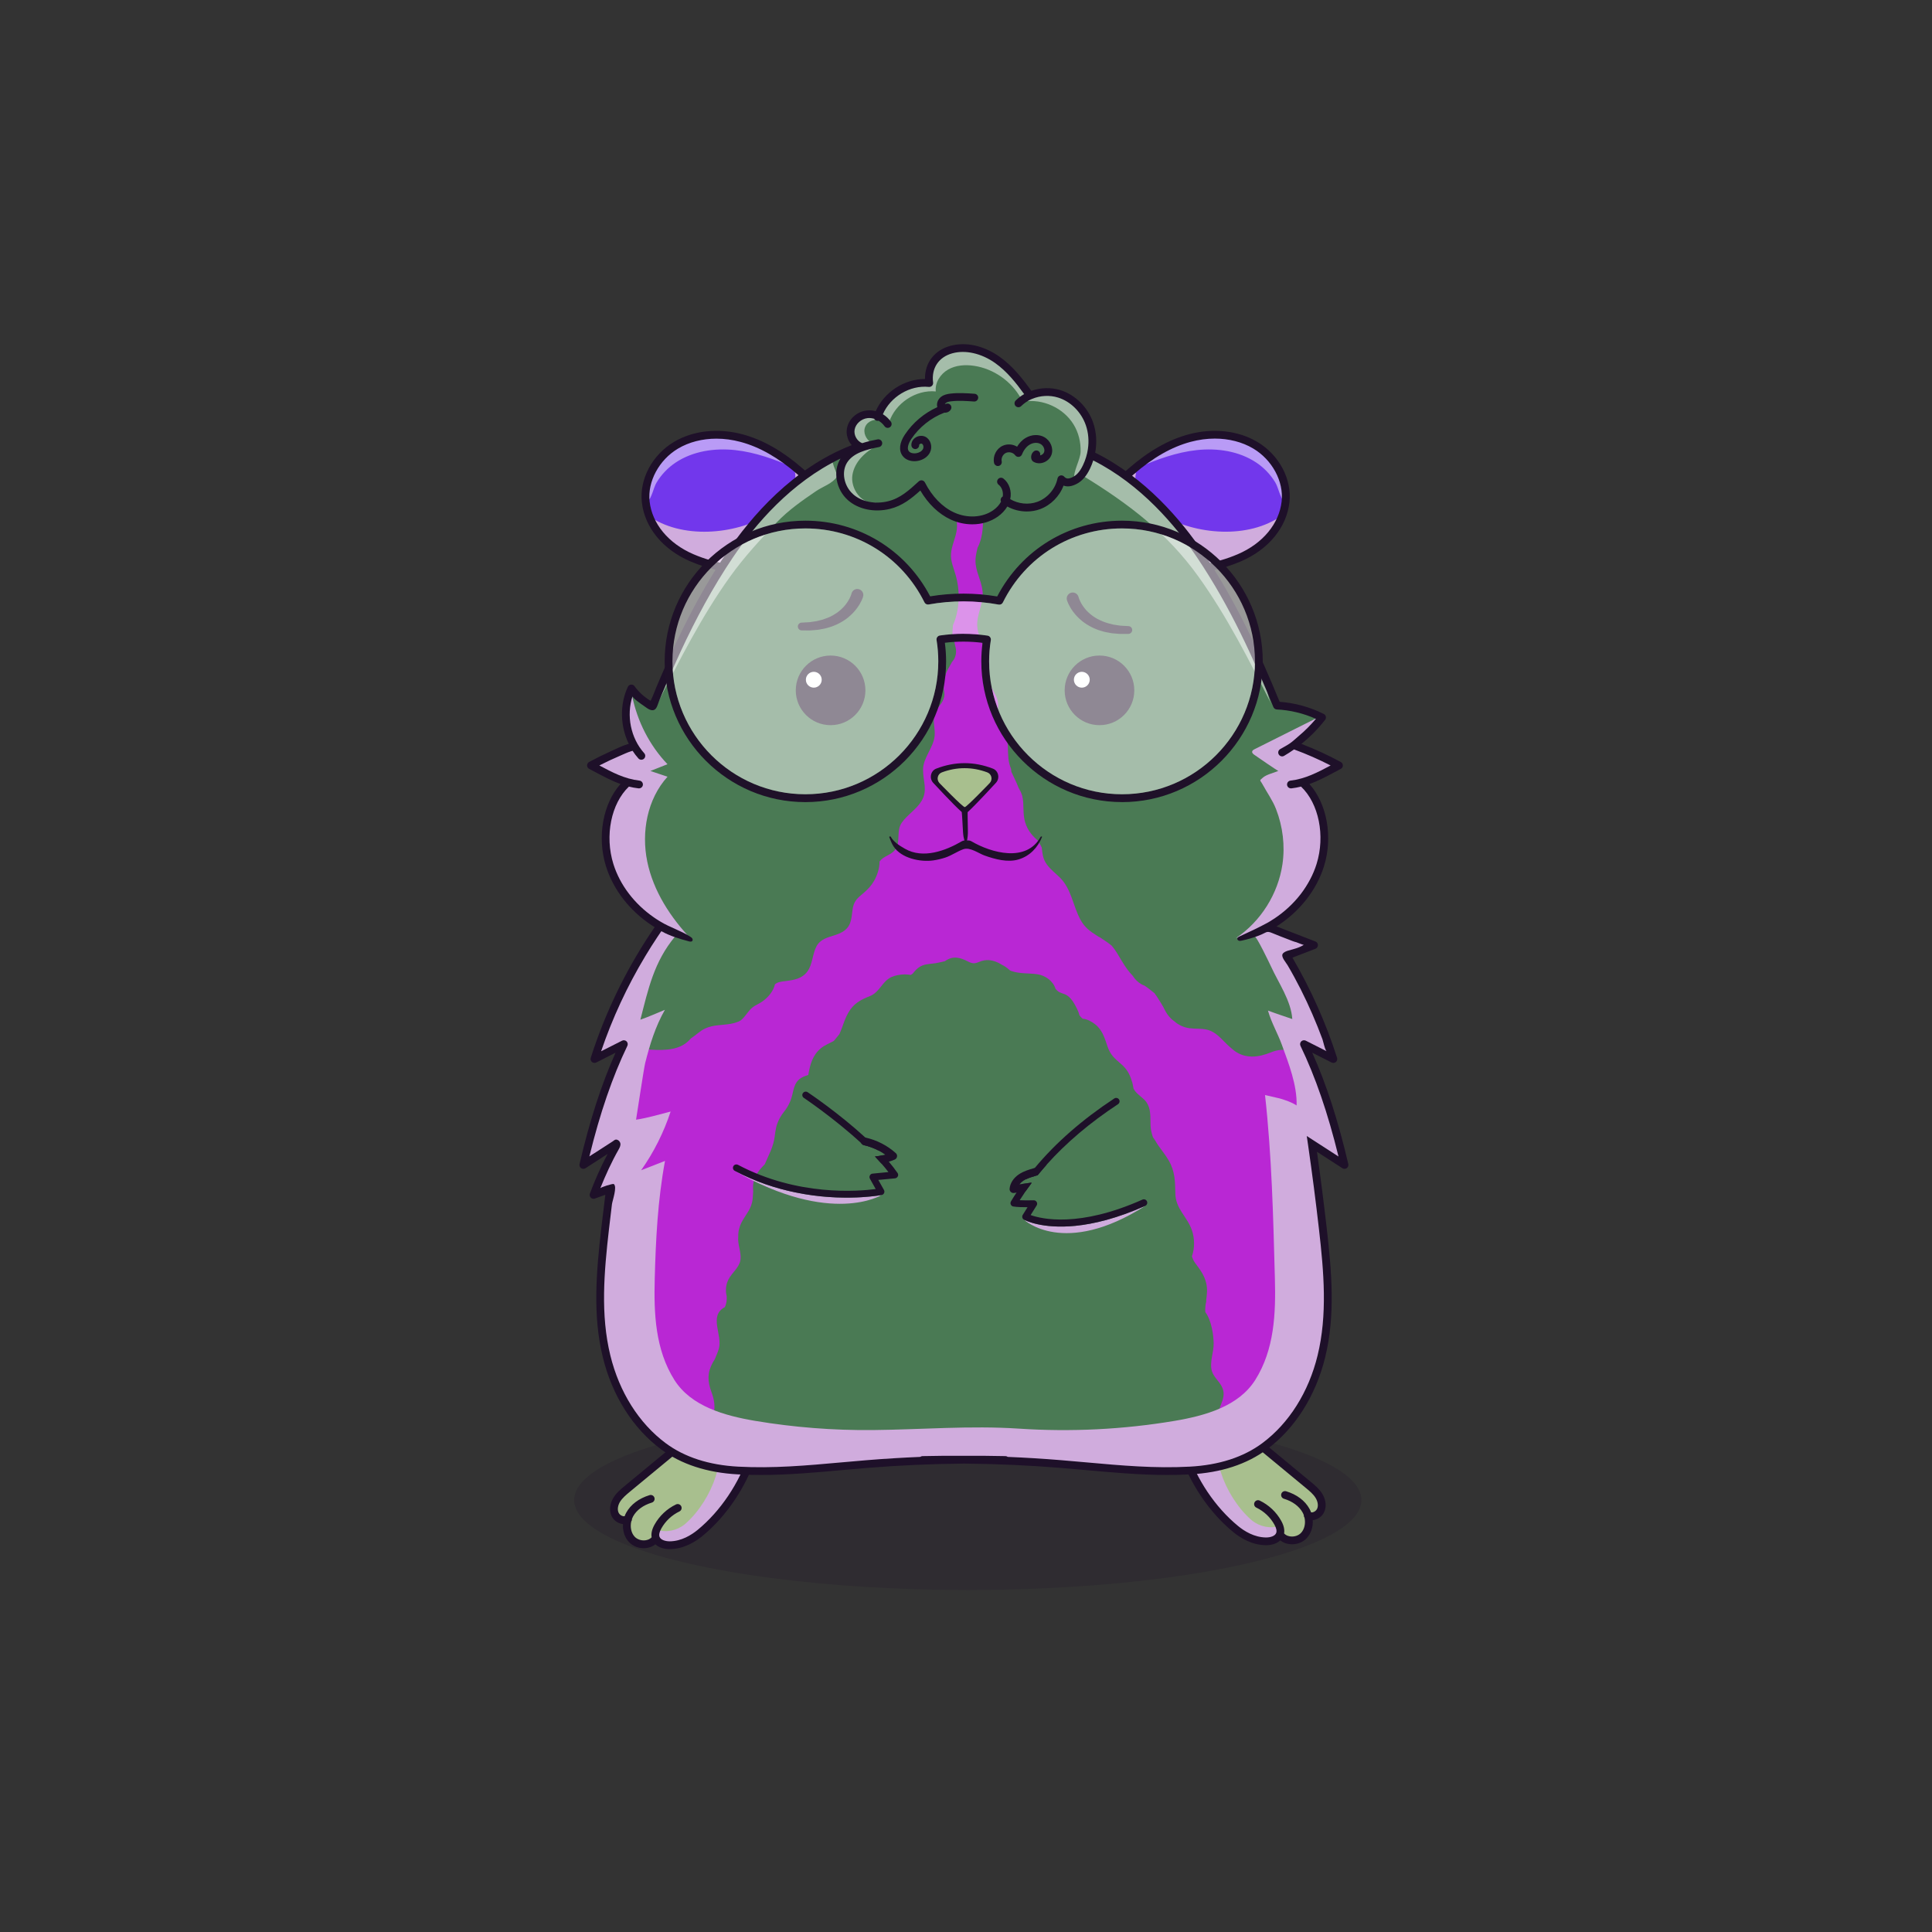 
<svg xmlns="http://www.w3.org/2000/svg" viewBox="0 0 841.89 841.89" xmlns:xlink="http://www.w3.org/1999/xlink">

<rect x="0" y="0" width="841.89" height="841.89" fill="#333333" stroke="none"/>

<title>CryptoHamsters</title>
<desc xmlns:cryptohamsters="https://cryptohamsters.co/">
<cryptohamsters:gene-1>14</cryptohamsters:gene-1>
<cryptohamsters:gene-2>12134356</cryptohamsters:gene-2>
<cryptohamsters:gene-3>4880980</cryptohamsters:gene-3>
<cryptohamsters:gene-4>13651719</cryptohamsters:gene-4>
<cryptohamsters:gene-5>10</cryptohamsters:gene-5>
<cryptohamsters:gene-6>6122071</cryptohamsters:gene-6>
<cryptohamsters:gene-7>3</cryptohamsters:gene-7>
<cryptohamsters:gene-8>4</cryptohamsters:gene-8>
<cryptohamsters:gene-9>7485420</cryptohamsters:gene-9>
<cryptohamsters:gene-10>16240814</cryptohamsters:gene-10>
<cryptohamsters:gene-11>14759866</cryptohamsters:gene-11>
<cryptohamsters:gene-12>3</cryptohamsters:gene-12>
<cryptohamsters:gene-13>11</cryptohamsters:gene-13>
<cryptohamsters:gene-14>18</cryptohamsters:gene-14>
<cryptohamsters:gene-15>3900174</cryptohamsters:gene-15>
<cryptohamsters:gene-16>5189690</cryptohamsters:gene-16>
<cryptohamsters:gene-17>13986238</cryptohamsters:gene-17>
<cryptohamsters:gene-18>11059086</cryptohamsters:gene-18>
</desc>


<rect width="841.89" height="841.89" fill="transparent"/>

<g id="tail-texture">
</g>

<g id="tail">
</g>

<g id="ears-texture">
  <g id="ears-texture" clip-path="url(#clip-ears-base)">
    <polygon points="167.71 75.4 312.51 65.7 443.53 115.85 439.31 386.94 313.71 392.84 167.71 373.05 167.71 75.4" class="ears-texture-primary" fill="#7237ec"/>
    <polygon points="673.69 107.76 555.15 85.11 450.54 116.92 447.31 383.83 577.26 392.84 673.69 385.99 673.69 107.76" class="ears-texture-primary" fill="#7237ec"/>
  </g>
</g>

<g id="ears">
  <defs>
    <clipPath id="clip-ears-base">
      <path id="w" data-name="fill" d="M358.66,218.48c2.72,5.21,3.38,10.87,1.8,15.52-1.27,3.78-3.55,6.66-6.95,8.83-3.34,2.13-7.74,3.54-13.44,4.28-1.49,.2-3.09,.35-4.88,.47-1.85,.13-3.69,.19-5.52,.19-9.91,0-19.44-1.87-27.87-5.5-11.14-4.8-18.45-13.65-19.57-23.69-1-8.96,4.26-18.76,12.78-23.83,4.9-2.92,10.84-4.46,17.19-4.46,3.57,0,7.19,.49,10.75,1.45,8.4,2.25,16.62,6.93,25.12,14.31,3.49,3.03,7.85,7.18,10.58,12.43Zm187.91-23.72c-4.9-2.92-10.84-4.46-17.19-4.46-3.57,0-7.18,.49-10.75,1.45-8.4,2.25-16.62,6.93-25.12,14.31-3.49,3.03-7.85,7.18-10.58,12.43-2.73,5.21-3.38,10.87-1.8,15.52,2.51,7.44,8.99,11.61,20.39,13.11,1.48,.2,3.07,.35,4.88,.47,1.85,.13,3.69,.19,5.52,.19,9.91,0,19.45-1.87,27.87-5.5,11.14-4.8,18.45-13.65,19.57-23.69,1-8.96-4.26-18.76-12.78-23.82Z" style="fill: #d91c5c;"/>
    </clipPath>
  </defs>

  <g>
    <path id="x" data-name="light" d="M286.13,210.23c-1.46,2.42-2.05,6.85-4.14,8.57-1.98-7.23,1.88-16.21,7-21.27,7.5-7.41,18.97-9.88,29.36-8.06s19.77,7.46,27.74,14.36c-8.26-3.57-16.82-6.74-25.76-7.7-8.95-.96-18.4,.44-25.89,5.42-3.36,2.23-6.22,5.22-8.3,8.67Zm269.59,0c1.46,2.42,2.05,6.85,4.14,8.57,1.98-7.23-1.88-16.21-7-21.27-7.5-7.41-18.97-9.88-29.36-8.06s-19.77,7.46-27.74,14.36c8.26-3.57,16.82-6.74,25.76-7.7,8.95-.96,18.4,.44,25.89,5.42,3.36,2.23,6.22,5.22,8.3,8.67Z" fill="#fff" opacity="0.5" style="mix-blend-mode: overlay"/>
    <path id="y" data-name="shadow" d="M334.86,224.34c3.54-2.1,6.84-4.91,9.05-8.41,1.95-3.08,3.6-8.15,2.04-11.66,.27,.6,1.88,1.39,2.42,1.82,.85,.68,1.68,1.39,2.48,2.12,1.38,1.25,2.74,2.57,4.05,3.9,2.7,2.75,4.8,6.11,5.9,9.82,2.12,7.19,.1,15.66-5.64,20.48-4.92,4.12-11.66,5.19-18.05,5.74-10.3,.9-20.89,.88-30.69-2.39-10.29-3.42-20.23-10.67-24.1-21.19,14.56,10.51,37.74,8.54,52.54-.23Zm171.28,0c-6.59-3.91-12.85-10.88-11.1-18.34-6.89,2.95-12.72,8.73-14.84,15.92s-.1,15.66,5.64,20.48c4.92,4.12,11.66,5.19,18.05,5.74,10.3,.9,20.89,.88,30.69-2.39,10.29-3.42,20.23-10.67,24.1-21.19-14.56,10.51-37.74,8.54-52.54-.23Z" fill="#d0acdd" style="mix-blend-mode: multiply;"/>
    <path id="a`" data-name="line" d="M547.87,192.56c-8.33-4.96-19.23-6.15-29.91-3.29-8.79,2.36-17.34,7.22-26.13,14.85-3.65,3.17-8.24,7.54-11.18,13.17-3.03,5.82-3.75,12.21-1.95,17.52,1.41,4.18,3.95,7.48,7.68,9.94,3.73,2.46,8.64,4.07,14.79,4.89,1.55,.2,3.19,.36,5.04,.48,1.9,.14,3.8,.2,5.69,.2,10.26,0,20.15-1.95,28.89-5.72,11.99-5.17,19.88-14.79,21.1-25.75,1.11-10.07-4.51-20.65-14.01-26.3Zm10.62,25.92c-1.08,9.72-8.2,18.33-19.06,23-9.86,4.25-21.27,6.06-33,5.24-1.78-.12-3.37-.27-4.83-.47-11.04-1.45-17.3-5.44-19.69-12.54-1.5-4.44-.87-9.85,1.75-14.86,2.68-5.13,6.96-9.21,10.39-12.18,8.4-7.28,16.5-11.91,24.79-14.13,3.54-.95,7.08-1.42,10.53-1.42,6.12,0,11.93,1.47,16.75,4.34,8.25,4.9,13.33,14.36,12.37,23Zm-197.57-1.19c-2.94-5.64-7.52-10-11.18-13.17-8.79-7.63-17.34-12.49-26.13-14.85-10.68-2.86-21.58-1.67-29.91,3.29-9.49,5.65-15.12,16.23-14.01,26.3,1.22,10.96,9.1,20.58,21.1,25.75,8.75,3.77,18.63,5.72,28.89,5.72,1.89,0,3.78-.07,5.69-.2,1.85-.13,3.49-.29,5.04-.48,12.3-1.62,19.65-6.47,22.47-14.82,1.79-5.31,1.08-11.7-1.96-17.52Zm-1.27,16.43c-1.2,3.55-3.37,6.32-6.6,8.38-3.25,2.07-7.57,3.43-13.09,4.16-1.47,.2-3.04,.35-4.83,.47-11.73,.82-23.14-.99-33-5.24-10.85-4.68-17.98-13.28-19.06-23-.96-8.64,4.12-18.1,12.37-23,4.82-2.87,10.62-4.34,16.75-4.34,3.45,0,7,.47,10.53,1.42,8.29,2.22,16.39,6.84,24.79,14.13,3.43,2.98,7.71,7.05,10.39,12.18,2.62,5.01,3.26,10.42,1.75,14.86Z" style="fill: #1e1029;"/>
  </g>
</g>

<g id="legs-texture">
  <ellipse cx="421.72" cy="653.67" rx="171.53" ry="39.19" fill="#1e1029" opacity="0.2"/>

  <g id="legs-texture" clip-path="url(#clip-legs-base)">
    <polygon points="168 463.87 312.8 454.16 443.82 504.31 439.61 775.41 314 781.31 168 761.51 168 463.87" class="skin-texture-primary" fill="#a8bf8e"/>
    <polygon points="673.98 496.22 555.44 473.57 450.83 505.39 447.6 772.29 577.55 781.31 673.98 774.45 673.98 496.22" class="skin-texture-primary" fill="#a8bf8e"/>
  </g>
</g>

<g id="legs">
  <defs>
    <clipPath id="clip-legs-base">
        <path id="fill-13" data-name="fill" d="M328.77,624.18c.28,3.3-.63,6.61-1.56,9.41-4.36,13.19-12.62,25.49-22.67,33.73-2.85,2.34-7.36,5.13-12.7,5.17-2.08,0-4.54-.68-5.24-2.52-.42-1.12-.14-2.58,.84-4.34,1.86-3.35,4.78-6.11,8.25-7.77,.43-.2,.61-.71,.41-1.13-.2-.42-.71-.6-1.14-.4-3.77,1.8-6.97,4.81-9,8.47-1.02,1.82-1.4,3.48-1.16,4.93l.07,.41-.28,.31c-1.13,1.26-2.69,1.55-3.51,1.62-1.89,.16-3.84-.52-5.06-1.78-1.73-1.77-2.41-4.64-1.77-7.48l.04-.18,.11-.15c.11-.15,.17-.34,.15-.54v-.18l.05-.17c.17-.46,.35-.85,.55-1.21,1.6-2.93,4.68-5.21,8.66-6.42,.45-.14,.7-.61,.56-1.07-.14-.45-.6-.7-1.06-.56-4.41,1.34-7.85,3.91-9.67,7.24-.24,.43-.45,.9-.65,1.45l-.18,.5-.53,.05c-.56,.06-1.01-.06-1.18-.11-.98-.29-1.83-.98-2.26-1.86-.91-1.88-.27-4.12,.62-5.6,1.11-1.82,2.82-3.23,4.47-4.6l22.32-18.45c1.55-1.28,3.12-2.71,4.77-4.23l.09-.08c4.78-4.36,9.65-8.81,14.99-10.71,3.01-1.08,6.16-.9,8.41,.48,2.39,1.47,3.98,4.36,4.25,7.75Zm245.27,28.14c-1.1-1.8-2.8-3.21-4.47-4.6l-22.31-18.45c-1.48-1.22-2.97-2.58-4.55-4.02l-.38-.35c-4.72-4.3-9.59-8.76-14.92-10.65-3.02-1.08-6.17-.9-8.42,.48-2.38,1.47-3.97,4.36-4.25,7.74-.27,3.27,.64,6.59,1.56,9.42,4.37,13.19,12.64,25.49,22.68,33.73,2.84,2.34,7.34,5.13,12.76,5.17,1.95,0,4.47-.66,5.16-2.52,.42-1.12,.14-2.58-.83-4.34-1.85-3.35-4.78-6.11-8.25-7.77-.2-.1-.36-.26-.43-.47-.08-.21-.06-.44,.04-.66,.09-.2,.26-.36,.48-.43,.22-.08,.45-.07,.65,.03,3.79,1.81,6.99,4.82,9.01,8.48,1.01,1.82,1.4,3.48,1.15,4.92l-.07,.41,.28,.31c1.13,1.26,2.69,1.55,3.52,1.62,1.91,.17,3.84-.52,5.06-1.78,1.73-1.79,2.41-4.65,1.77-7.48l-.04-.17-.1-.14c-.11-.15-.17-.36-.16-.57v-.17l-.05-.16c-.17-.46-.35-.85-.54-1.2-1.61-2.94-4.69-5.22-8.66-6.42-.45-.14-.71-.62-.57-1.07,.14-.45,.62-.7,1.06-.56,4.41,1.34,7.84,3.91,9.66,7.24,.24,.43,.45,.91,.66,1.46l.19,.49,.52,.05c.55,.06,1-.06,1.17-.11,.99-.29,1.83-.98,2.27-1.86h0c.91-1.87,.28-4.12-.62-5.59Z" style="fill: #f16ea5;"/>
    </clipPath>
  </defs>

    <g>
    <path id="shadow-12" data-name="shadow" d="M298.29,664.3c.2-.16,.4-.32,.59-.5,5.81-5.16,10.63-12.98,12.98-20.38,2.52-7.94,1.7-17.3-3.69-23.66,2.75-1.89,4.94-4.08,8.16-4.97,3.21-.89,6.96-.58,9.46,1.63,7.51,6.63,.87,23.96-2.72,31.2-5.26,10.58-13.93,19.55-24.66,24.6-2.2,1.04-7.04,1.62-9.33,.73-2.55-.99-2.76-6.34-2.93-6.4,4.16,1.45,8.76,.43,12.15-2.24Zm247.33-1.7c-.2-.16-.4-.32-.59-.5-5.81-5.16-10.63-12.98-12.98-20.38-2.52-7.94-1.7-17.3,3.69-23.66-2.75-1.89-4.94-4.08-8.16-4.97s-6.96-.58-9.46,1.63c-7.51,6.63-.87,23.96,2.72,31.2,5.26,10.58,13.93,19.55,24.66,24.6,2.2,1.04,7.04,1.62,9.33,.73,2.55-.99,2.76-6.34,2.93-6.4-4.16,1.45-8.76,.43-12.15-2.24Z" fill="#d0acdd" style="mix-blend-mode: multiply;"/>
    <path id="line-11" data-name="line" d="M331.32,623.96c-.35-4.18-2.39-7.81-5.46-9.7-2.91-1.78-6.87-2.04-10.62-.71-5.83,2.08-11.14,6.94-15.84,11.23-1.67,1.52-3.25,2.96-4.78,4.22l-22.31,18.45c-1.73,1.43-3.7,3.05-5.02,5.24-1.62,2.66-1.9,5.66-.74,8.04,.73,1.5,2.18,2.7,3.84,3.19,.37,.11,.72,.18,1.08,.21-.19,2.97,.74,5.91,2.71,7.94,1.59,1.64,3.91,2.58,6.32,2.58,.25,0,.52,0,.77-.03,1.65-.14,3.14-.73,4.33-1.66,1.61,1.5,4.03,2.09,6.15,2.09h.08c6.08-.04,11.13-3.15,14.3-5.75,10.4-8.54,18.96-21.26,23.48-34.89,1-3.05,2-6.67,1.68-10.44Zm-4.91,9.37c-4.31,13.04-12.48,25.19-22.41,33.34-2.75,2.25-7.08,4.94-12.16,4.98-1.84,0-3.92-.6-4.44-1.97-.33-.88-.07-2.1,.78-3.63,1.78-3.2,4.57-5.83,7.87-7.41,.85-.4,1.21-1.41,.81-2.26-.41-.85-1.42-1.21-2.27-.81-3.94,1.88-7.27,5.02-9.38,8.83-1.12,2.01-1.53,3.85-1.25,5.48-.92,1.02-2.21,1.28-2.95,1.34-1.66,.14-3.33-.44-4.38-1.52-1.57-1.61-2.11-4.23-1.56-6.71,.24-.31,.35-.71,.32-1.11,.14-.37,.3-.74,.49-1.09,1.5-2.74,4.4-4.88,8.17-6.02,.9-.28,1.4-1.22,1.13-2.12s-1.22-1.4-2.12-1.13c-4.62,1.4-8.24,4.11-10.17,7.64-.28,.5-.51,1.03-.71,1.56-.34,.03-.65-.02-.85-.08-.76-.22-1.42-.77-1.74-1.42-.76-1.56-.2-3.49,.59-4.78,1.04-1.69,2.69-3.06,4.28-4.39l22.32-18.45c1.6-1.32,3.2-2.79,4.9-4.33,4.68-4.27,9.5-8.69,14.7-10.53,2.78-.99,5.65-.84,7.68,.4,2.16,1.33,3.6,3.97,3.85,7.09,.26,3.15-.62,6.36-1.52,9.08Zm249.82,17.66c-1.33-2.18-3.29-3.81-5.02-5.24l-22.32-18.45c-1.53-1.27-3.1-2.7-4.77-4.22-4.69-4.29-10.01-9.15-15.84-11.23-3.74-1.33-7.71-1.07-10.61,.71-3.08,1.89-5.12,5.52-5.47,9.7-.31,3.77,.68,7.39,1.69,10.44,4.5,13.63,13.06,26.35,23.48,34.89,3.17,2.6,8.22,5.71,14.3,5.75h.08c2.12,0,4.54-.59,6.15-2.09,1.18,.93,2.68,1.52,4.33,1.66,.26,.03,.52,.03,.78,.03,2.41,0,4.73-.93,6.32-2.58,1.96-2.03,2.9-4.96,2.7-7.94,.36-.03,.72-.1,1.08-.21,1.67-.48,3.11-1.68,3.85-3.19,1.16-2.38,.88-5.38-.74-8.04Zm-2.32,6.55c-.32,.65-.99,1.2-1.74,1.42-.2,.06-.51,.11-.84,.08-.2-.54-.43-1.05-.71-1.56-1.93-3.53-5.53-6.24-10.16-7.64-.9-.27-1.85,.23-2.12,1.13s.24,1.84,1.13,2.12c3.77,1.14,6.67,3.28,8.17,6.02,.2,.35,.36,.72,.49,1.09-.02,.4,.09,.79,.32,1.11,.56,2.47,.02,5.09-1.55,6.71-1.05,1.08-2.72,1.67-4.38,1.52-.74-.06-2.04-.32-2.96-1.34,.28-1.63-.13-3.47-1.25-5.48-2.11-3.82-5.45-6.95-9.38-8.83-.84-.4-1.86-.04-2.26,.81-.41,.85-.05,1.86,.8,2.26,3.31,1.58,6.1,4.21,7.87,7.41,.85,1.53,1.11,2.75,.78,3.63-.51,1.37-2.55,1.97-4.37,1.97h-.06c-5.08-.04-9.43-2.73-12.16-4.98-9.93-8.14-18.1-20.3-22.41-33.34-.89-2.72-1.78-5.93-1.52-9.08,.26-3.12,1.7-5.76,3.85-7.09,2.03-1.24,4.9-1.39,7.69-.4,5.18,1.84,10.01,6.26,14.69,10.53,1.7,1.55,3.31,3.02,4.9,4.33l22.31,18.45c1.6,1.33,3.26,2.69,4.28,4.39,.78,1.28,1.35,3.21,.59,4.78Z" style="fill: #1e1029;"/>
  </g>
</g>

<g id="body-texture">
  <g id="body-texture" clip-path="url(#clip-body-base)">
    <polygon points="659.16 65.7 504.43 65.7 343.21 65.7 183.41 65.7 168 65.7 168 75.87 168 428.88 168 783.01 346.48 783.01 347.73 783.01 397.43 783.01 500.03 783.01 502.03 783.01 616.35 783.01 675.69 783.01 675.69 422.62 675.69 80.7 675.69 65.7 659.16 65.7" class="body-texture-primary" fill="#b927d4"/>
    <path d="M173.98,434.35c1.33,.58,2.72,.96,4.13,1.26,2.62,1.18,5.44,1.63,8.68,2.05,.09,.01,.18,.03,.27,.05,1.03,.44,1.99,.99,2.92,1.67,.1,.17,.2,.33,.3,.51,1.59,2.95,2.56,6.71,6.12,7.86,2.01,.65,4.28-.1,6.16,1.02,1.39,.83,2.39,2.22,3.4,3.45,1.16,1.41,2.42,2.79,4.09,3.6,1.93,.93,4.07,1.13,6.18,1.11,2.23-.02,4.46-.31,6.69-.09,2.18,.21,4.02,1.15,5.89,2.23,.06,.03,.12,.05,.18,.06,2.66,1.19,5.3,.9,8.34,1.83,3.87,1.18,9.3,3.64,13.57,2.52,2.76-.26,5.47-1.06,8.13-2.02,.61-.19,1.23-.42,1.84-.68,1.52-.58,3.03-1.17,4.53-1.7,4.2-1.49,8.25-2.25,12.71-2.06,3.81,.16,7.65,.73,11.47,.42,.04,0,.09,0,.13,0,3.56-.16,7.33-1.11,10.02-3.57,.21-.19,.41-.39,.59-.59,.28-.26,.55-.54,.8-.82,2.08-1.32,3.81-3.19,6.11-4.26,3.66-1.7,7.22-1.38,11.07-2.04,.99-.17,1.98-.41,2.91-.79,1.49-.41,2.31-1.28,3.36-2.55,1.44-1.74,2.28-3.24,4.26-4.46,1.04-.64,2.17-1.14,3.18-1.83,2.56-1.73,4.98-4.49,5.68-7.59,1.14-1,2.43-1.16,4.79-1.45,3.5-.44,6.89-1.01,9.18-3.94,2.55-3.27,2.25-7.64,4.14-11.19,1.67-3.13,4.85-3.83,7.92-4.83,.22-.05,.44-.12,.65-.22,.91-.32,1.8-.67,2.62-1.15,3.81-2.21,4.01-5.45,4.48-9.44,.49-4.13,2.08-5.26,5-7.73,1.75-1.49,3.27-3.13,4.41-5.14,1.37-2.41,2.42-5.5,2.4-8.44,.01-.02,.02-.04,.04-.06,1.73-2.33,4.68-2.64,6.51-4.79,2.93-3.46,.51-8.34,3.11-12.05,2.45-3.51,6.36-5.74,8.61-9.44,2.84-4.68,.64-8.66,.68-13.66,.04-5.33,4.5-9.43,5.05-14.73,.31-3.03-.85-6.26-.12-9.22,.65-2.61,3.04-4.28,3.97-6.76,.62-1.66,.48-2.89,.11-4.35,.02-2.72,.18-5.34,1.45-7.97,.66-1.37,1.51-2.64,2.2-3.99,.53-.59,1-1.25,1.3-2.12,.63-1.81,.52-3.48-.03-5.16-.16-1.22-.51-2.4-1.08-3.44-.11-1.73,0-3.43,.2-5.31,.38-.91,.78-1.82,1.06-2.72,1.86-6.09,1.88-12.72,.16-18.84-.85-3.05-2.3-6.18-2.09-9.42,.23-3.68,2.14-7.11,2.55-10.79,.74-6.67-3.68-12.41-2.9-19.1,.65-5.53,2.82-11.17,1.11-16.73-.79-2.58-2.93-4.34-3.64-6.83-.05-.19-.08-.37-.12-.56,2.38-4.24,0-9.88-2.64-13.73-2.92-4.28-5.09-7.8-5.44-13.14-.25-3.77-.17-7.61-2.26-10.92-1.21-1.92-2.21-3.45-2.6-5.75-.29-1.72-.57-3.22-1.65-4.62-2.33-3.03-6.58-3.59-8.65-6.96-.36-.58-.65-1.25-.91-1.98,.11-2.65-.11-5.33-.77-7.9-1.16-4.53-4.28-7.48-6.34-11.51-1.65-3.25-2.18-7.01-5.15-9.43-.67-.55-1.42-.97-2.21-1.33-.69-.72-1.41-1.39-2.17-2.01-1.49-1.22-3.17-2.16-4.71-3.31-1.58-1.19-2.69-2.64-3.57-4.4-1.62-3.27-3.15-6.42-5.61-9.17-1.28-1.43-2.76-2.71-4.4-3.7-1.25-.76-2.46-1.25-3.8-1.42-.38-.23-.73-.48-1.05-.78-.37-3.54-1.97-6.86-4.29-9.59H168V428.88h0c1.55,2.44,3.3,4.3,5.98,5.47Zm223.46-87.04h.01l-.02,.04v-.04Zm-5.02-208.7s-.04,.02-.06,.03c-.05-.05-.1-.1-.16-.15,.07,.04,.14,.08,.21,.12Zm-5.02,226.98s0,.03,0,.04v.02l-.02-.02,.02-.04Zm-1.65,3.21h.05s-.06,.07-.09,.09c.02-.03,.03-.06,.05-.09Zm-201.26,62.58c.11,.08,.21,.16,.32,.24-.24-.02-.49-.05-.73-.09,.14-.04,.28-.09,.41-.15Z" class="body-texture-secondary" fill="#4a7a54"/>
    <path d="M659.16,65.7h-154.74c-1.45,.36-2.87,.87-4.21,1.56-3.52,1.57-5.79,3.94-7.61,6.96-.06,.1-.12,.2-.18,.29-.11,.19-.22,.38-.33,.57-.09,.17-.19,.34-.28,.51-.16,.29-.31,.58-.46,.88-.12,.23-.24,.47-.35,.7l-.03,.07c-.44,.89-.87,1.79-1.33,2.68-1.41,2.69-3.28,4.64-5.95,6.11-2.35,1.3-4.9,2.24-7.13,3.76-1.11,.76-2.05,1.64-2.86,2.61-.39,.38-.76,.78-1.11,1.22-1.22,1.55-1.94,3.23-2.41,5.01-.49,1.2-.94,2.43-1.38,3.65-.89,2.45-1.78,4.89-3.27,7.05-1.67,2.43-4.18,4.1-6.15,6.27-3.65,4.03-4.44,9.42-5.91,14.46-.16,.53-.33,1.06-.51,1.59-.8,1.56-1.59,3.14-2.36,4.73-.2,.27-.42,.54-.64,.79-1.91,2.15-4.4,3.69-5.93,6.2-2.77,4.56-2.28,10.15-3.32,15.19-.6,2.9-1.85,5.18-3.65,7.51-.51,.66-.97,1.33-1.38,2.01-1.32,1.93-2.26,4.04-2.5,6.52-.06,.67-.06,1.33-.01,1.98-.02,.16-.04,.33-.06,.49-.2,1.89-.31,3.83-.72,5.69-.74,3.4-2.97,6.27-4.05,9.57-.14,.44-.27,.88-.39,1.33-.14,.28-.28,.55-.4,.82-1.58,3.32-2.11,6.5-2.06,9.8,.36,4.51,1.32,8.94,2.02,13.4,.22,1.38,.42,2.88,.57,4.44,.11,1.15,.19,2.34,.23,3.55,.15,4.55-.35,9.28-2.33,13.05-.59,2.37-1.1,4.74-.82,7.15,.55,4.67,3.24,8.71,3.06,13.54-.17,4.47-2.58,8.72-2.39,13.19,.17,4.16,2.6,8.14,3.85,12.13,.13,.16,.26,.33,.37,.51,1.93,3.12,.21,8.71,1.08,12.01,.86,3.25,3.51,5.75,3.82,9.2,.33,3.62-1.7,5.82,.57,9.34,1.52,2.37,2.96,4.22,3.42,7.07,.26,1.62,.28,3.24,.3,4.85,.11,1.78,.15,3.55,.64,5.3,.17,.59,.39,1.28,.68,1.99,.04,.47,.09,.92,.16,1.35,.91,2.08,2.22,4.48,3.09,6.86,.64,1.11,1.22,2.24,1.61,3.5,.19,.93,.39,1.87,.45,2.79,.18,2.98-.01,6,.87,8.9,.27,.87,.6,1.67,.98,2.42,.22,.44,.47,.86,.73,1.27,1.03,1.6,2.32,2.95,3.78,4.19,.04,.07,.08,.14,.12,.21,.38,.61,.75,1.23,1.11,1.87,.16,.29,.31,.61,.46,.94,.06,.38,.12,.77,.17,1.18,.19,1.57,.4,3.08,1.08,4.53,.31,.66,.69,1.26,1.11,1.83,1.51,2.06,3.61,3.65,5.44,5.43,5.25,5.1,5.77,12.5,9.18,18.65,.41,.74,.86,1.41,1.35,2.03,.02,.03,.04,.06,.06,.08,1.02,1.28,2.2,2.34,3.49,3.23,.05,.03,.09,.07,.14,.1,.05,.04,.1,.07,.15,.11,.6,.42,1.21,.82,1.83,1.21,.34,.21,.67,.42,1.01,.63,.11,.04,.22,.08,.33,.12,.37,.23,.72,.48,1.06,.74,.12,.07,.24,.15,.36,.22,1.39,.88,2.64,1.78,3.78,2.72,.81,.95,1.57,2.03,2.34,3.27,2.04,3.32,3.88,6.83,6.63,9.64,.02,.02,.04,.04,.07,.06,1.26,1.93,2.85,3.54,5.28,4.45h.01c.05,.04,.11,.07,.16,.11,.87,.62,1.75,1.25,2.58,1.92,.51,.42,1.03,.82,1.54,1.23,.3,.4,.59,.81,.88,1.23,1.01,1.48,1.94,3.06,2.87,4.61,1.15,2.43,2.53,4.79,4.8,6.33l.03,.02c1.88,1.66,4.09,2.73,6.72,3.08,2.52,.34,5.1,.04,7.59,.63,2.38,.57,4.29,2.05,6.02,3.71,1.53,1.46,3.1,3.24,4.85,4.63,1.65,1.47,3.6,2.55,5.83,3.05,.96,.21,1.91,.31,2.85,.33,2.9,.04,5.69-.79,8.45-1.89,2.4-.95,4.47-1.19,6.45-1,.17,.04,.34,.07,.51,.11,.45,.11,.9,.23,1.34,.36,2.52,2.6,7.06,4.06,10.02,4.97,2.4,.74,4.93,1.17,7.45,1,3.16-.21,5.55-1.74,8.5-2.63,5.97-1.8,12.27-.02,18.21-2.41,.74-.3,1.43-.63,2.09-.99,.34-.18,.68-.37,1.01-.58,.09-.06,.19-.11,.28-.17,.86-.55,1.69-1.14,2.55-1.69,1.52-.97,3.18-1.66,4.92-2.13,.89-.24,1.84-.35,2.77-.53,.59-.06,1.18-.1,1.77-.13,1.16,.16,2.31,.33,3.47,.44,5.06,.49,9.97-.25,13.76-3.89,3.66-3.51,4.96-8.35,10.66-8.59,4.97-.21,9.06-1.15,11.34-5.99,1.01-2.13,1.14-5.11,2.75-6.9,1.3-1.45,3.59-1.86,5.37-2.38,2.25-.66,4.67-1.35,6.51-2.76V65.7h-16.52Z" class="body-texture-secondary" fill="#4a7a54"/>
    <path d="M500.13,780.22c-.12-3.43,.19-5.68,3.3-7.6,3.35-2.06,5.44-4.07,5.94-8.18,.09-.74,.13-1.52,.15-2.31,.5-4.77-.68-10.03,2.52-14.05,1.88-2.36,3.54-4.43,3.69-7.59,.07-1.52,.04-3.37-.16-5.21,.47-1.11,.86-2.25,1.09-3.44,.73-3.73-.71-6.82-.89-10.5-.31-6.31,6.62-10.16,8.44-15.84,.25-.77,.39-1.52,.47-2.28,.03,0,.06-.03,.06-.07,0-.15-.02-.3-.03-.46,.16-2.75-.66-5.43-1.76-8.04-.11-.59-.2-1.19-.23-1.8-.1-2.17,.44-4.32,.66-6.46,.33-.84,.71-1.69,1.15-2.55,1.05-2.05,2.26-4.05,2.63-6.37,.35-2.17-.05-3.64-.87-5.58-.32-.76-.61-1.45-.85-2.11-.22-1.09-.35-2.18-.26-3.31,.33-4.1,3.58-7.6,4.13-11.79,.12-.89,.18-1.79,.22-2.7,1.75-2.15,3.09-4.3,3.25-7.21,.18-3.29-.9-6.7-2.46-9.58-.27-.51-.91-1.39-1.4-2.15-.02-.68-.05-1.36-.07-2.04,.79-.69,2.09-1.48,2.53-2.14,.24-.37,.44-.76,.62-1.15,.96-1.59,1.44-3.51,1.24-5.26-.12-1.1-.56-1.95-.98-2.93-1.41-3.28-1.41-4.48-.12-7.71,.92-2.3,1.53-4.41,.62-6.82-1.04-2.75-3.72-4.6-4.63-7.4-1.2-3.7,.8-8.34,.74-12.2-.06-3.55-.92-10.01-3.62-13.6-.05-.42-.08-.85-.06-1.29,.03-.76,.1-1.49,.19-2.22,.18-.58,.3-1.18,.24-1.85,.32-2.36,.59-4.66,.02-7.19-.81-3.57-2.73-6.04-4.85-8.89-.64-.86-1.07-1.85-1.39-2.9,1.25-3.65,1.23-7.76-.03-11.4-2.06-5.98-7.08-9.18-7.2-15.99-.09-5.25-.16-9.71-2.88-14.36-1.32-2.26-2.96-4.3-4.47-6.43-.85-1.2-1.54-2.57-2.42-3.74-.55-1.6-.95-3.25-1.04-5.03-.09-1.83,.05-3.78-.2-5.62-.17-1.66-.64-3.25-1.63-4.64-1.31-1.83-3.34-2.86-4.73-4.58-.34-.42-.62-.86-.86-1.32-.19-.98-.32-1.98-.58-2.83-.05-.17-.13-.33-.19-.5-.41-1.44-.99-2.83-1.77-4.08-.77-1.24-1.73-2.28-2.82-3.23-2.88-2.51-4.68-3.94-5.95-7.66-1.24-3.62-2.23-7.2-5.37-9.67-1.5-1.18-3.52-2.32-5.49-2.46-.49-.41-.94-.89-1.36-1.45-.47-1.89-1.52-3.78-2.4-5.29-.78-1.33-1.74-2.56-3.04-3.42-1.4-.93-2.96-.86-4.18-2.01-.28-.27-.55-.52-.81-.78-.96-3.35-4.38-5.94-8.02-6.44-3.77-.52-7.36-.12-11.06-1.34-.24-.08-.49-.17-.73-.27-.72-.65-1.45-1.26-2.26-1.77-.44-.28-.91-.53-1.4-.77-.67-.43-1.36-.81-2.09-1.11-1.14-.47-2.3-.78-3.49-.87-.32-.02-.63-.04-.95-.02-.35,.02-.69,.05-1.05,.11-1.58,.28-2.54,.87-3.54,1.13-.43,.11-.86,.17-1.35,.12-.59-.06-1.27-.27-2.13-.71-1.72-.89-3.39-1.58-5.07-1.72-.33-.03-.65-.04-.98-.02-1.18,.06-2.38,.43-3.62,1.23-.15,.1-.3,.2-.45,.32-1.33,.3-2.68,.67-3.94,.87-2.84,.45-5.4,.23-7.78,2.1-.9,.71-1.65,1.57-2.36,2.47-.17,.12-.34,.24-.51,.36-.1,.07-.19,.14-.29,.2-.2-.04-.41-.06-.61-.09-.47-.07-.94-.1-1.42-.12-.25,0-.5-.02-.75-.02-2.01,.03-4.03,.45-5.51,1.08-4.2,1.81-5.23,6.67-9.56,8.38-4.2,1.65-7.17,3.29-9.48,7.37-1.17,2.07-1.94,4.35-2.74,6.58-.31,.87-.69,1.75-1.07,2.63-.81,.96-1.62,1.94-2.42,2.95-1.86,1.03-3.91,1.79-5.57,3.14-3.77,3.08-4.81,7.28-5.56,11.68-1.88,.61-3.7,1.27-4.96,3-1.07,1.47-1.46,3.23-1.85,4.97-.69,3.1-1.7,5.43-3.68,7.96-1.39,1.77-2.29,3.33-2.91,5-.34,.81-.58,1.67-.72,2.55-.2,.96-.36,1.99-.49,3.15-.53,4.59-2.66,8.31-4.37,12.3-3,3.1-5.48,6.05-5.07,11.38,0,.12,.02,.24,.04,.36-.08,1.15-.12,2.31-.25,3.46-.48,4.34-2.99,6.59-4.87,10.22-.94,1.82-1.47,4.01-1.38,6.1-.4,3.25,1.35,6.75,.98,9.93-.08,.37-.15,.74-.23,1.1-.05,.16-.09,.32-.16,.48-1.25,3.12-4.32,5.16-5.41,8.43-.66,1.98-.73,4.12-.22,6.02,.06,1.63-.01,3.04-.81,4.77-7.2,3.82-.88,12.15-2.63,18.16-.45,1.56-1.15,3.05-1.76,4.57-.31,.48-.62,.97-.9,1.48-2.4,4.36-2.27,8.1-.58,12.71,1.31,3.59,1.66,5.98,1.05,9.9-.36,2.29-.75,4.46-.19,6.76,.46,1.9,1.28,3.78,2.2,5.65,.19,.83,.34,1.66,.41,2.47,.23,2.73,.03,5.35-.23,8-.67,2.02-1.26,4.06-1.31,6.22-.1,3.99,2.15,6.71,3.01,10.39,.23,.98,.24,1.97,.14,2.97-.27,1.08-.44,2.2-.6,3.31-.27,1.2-.54,2.4-.64,3.6-.43,2.3-.64,4.61,.04,6.92,.8,2.74,2.75,4.94,3.67,7.62,1.2,3.48-.17,6.92-1.02,10.29-1.39,5.51-.61,9.59,2.52,14.3,2.28,3.44,3.45,6.6,3.92,10.71,.15,1.29,.24,2.61,.33,3.92-.21,1-.4,1.99-.5,2.95-.39,3.52,0,6.99,1.86,10.08,.5,.84,1.09,1.6,1.71,2.33,.5,.84,1.07,1.64,1.59,2.34,3.43,4.65,4.7,8.66,5.34,14.42,.13,1.18,.32,2.55,.59,3.99,.25,4.97,1.56,9.18,5.15,13.12,0,0,0,.01,0,.02,2.26,2.82,5.09,4.89,6.39,8.46,.67,1.85,.86,3.8,1.11,5.74h153.56c.12-.92,.13-1.85,.1-2.79Z" class="body-texture-secondary" fill="#4a7a54"/>
  </g>
</g>

<g id="body">
  <defs>
    <clipPath id="clip-body-base">
        <path id="c" data-name="fill-1" d="M575.58,535.37c2.18,19.03,3.77,37.6-.6,55.47-3.94,16.17-12.61,29.9-24.4,38.68-8.38,6.23-19.18,9.73-32.1,10.42-15.27,.82-29.78-.48-45.13-1.86l-1.77-.16c-3.03-.27-6.08-.54-9.14-.79-7.62-.63-15.47-1.11-23.34-1.44h-.26l-.21-.17c-.14-.11-.31-.17-.49-.17-5.98-.14-12.05-.18-18.06-.13h-.16c-5.96-.05-11.99,0-17.92,.13-.17,0-.34,.06-.49,.18l-.21,.15h-.25c-7.86,.33-15.72,.82-23.34,1.44-3.03,.25-6.04,.51-9.04,.78l-2.06,.19c-11.98,1.07-23.44,2.1-35.15,2.1-3.25,0-6.5-.08-9.8-.26-12.93-.69-23.72-4.2-32.1-10.42-11.78-8.76-20.45-22.51-24.4-38.68-4.37-17.87-2.77-36.44-.6-55.47,.25-2.19,4.06-20.65-2.63-16.21-.88,.59-1.97,1.52-2.82,.88-.77-.59-.34-1.79,.13-2.63,1.63-2.92,8.72-12.33,6.96-15.81-1.24-2.46-10.11,1.78-10.7,4.2l.51-2.07c4.65-19,10.08-34.81,16.61-48.34,.15-.33,.08-.72-.18-.99-.25-.25-.65-.31-.96-.14l-11.01,5.56,.67-1.97c4.96-14.53,11.47-28.53,19.34-41.63,1.61-2.7,3.39-5.51,5.28-8.33,.47-.72,.94-1.44,1.44-2.15,0-.02,.02-.03,.03-.04,.02-.03,.04-.07,.07-.1,.08-.11,.14-.21,.22-.32l.44-.65,.86,.49c.74,.42,1.5,.8,2.29,1.16,.58,.26,1.17,.52,1.78,.75,.05,.03,.09,.04,.14,.06,1.65,.64,3.37,1.18,5.08,1.67,.76,.23,1.53,.44,2.29,.65,.31,.09,.49,.09,.58,.09,0-.03-.02-.05-.03-.08-.03-.06-.09-.13-.16-.18-.12-.11-.28-.22-.43-.31-.69-.44-1.39-.86-2.12-1.24-.12-.07-.25-.14-.37-.2-1.37-.71-2.78-1.33-4.17-1.95-2.07-.93-4.21-1.89-6.2-3.1l-.71-.43c-.77-.47-1.56-.98-2.38-1.56-8.66-6.01-15.02-14.42-17.9-23.67-3.89-12.49-.95-27.03,6.99-34.58l.34-.32,.45,.11c1.39,.34,2.73,.59,4.1,.75h.09c.43,0,.8-.32,.85-.76,.03-.22-.04-.44-.19-.62-.14-.18-.34-.29-.56-.31-6.66-.77-12.06-3.65-17.78-6.7l-1.44-.77,1.45-.74c3.92-2.01,14.85-4.11,14.77-9.49-.03-2.12-1.01-4.07-1.64-6.09-1.42-4.62-.85-9.83,1.51-14.04l.25-.43c-.48,.8,6.67,4.42,7.58,4.4,2.06-.03,2.86-1,3.48-2.46,.38-.91,.69-2.01,1.17-3.17,2.71-6.47,5.53-12.89,8.5-19.24,6.45-13.76,13.7-27.17,22.19-39.79,8.93-13.27,23.64-30.95,43.95-41.75,1.1-.6,2.2-1.16,3.33-1.7l2.67-1.28-1.59,2.51c-1.23,1.95-1.78,4.28-1.73,6.65,0,.31,.02,.63,.05,.94h0c.34,3.51,1.99,7.01,4.76,9.45,4.33,3.81,11.03,5.19,17.49,3.61,5.38-1.32,9.32-4.59,12.91-7.82l.77-.71,.53,.91c3.28,5.64,7.86,10.01,12.89,12.32,2.81,1.3,5.93,1.99,9.02,1.99,3.93,0,7.7-1.13,10.62-3.2,1.64-1.16,2.99-2.59,3.9-4.15l.42-.71,.72,.39c2.45,1.34,5.24,2.06,8.08,2.06,1.92,0,3.77-.32,5.47-.95,4.44-1.61,8.07-5.26,9.75-9.78l.3-.81,.81,.31c1.45,.55,3.2,.29,5.19-.79,1.12-.6,2.13-1.46,3.06-2.6,.8-.99,1.53-2.16,2.2-3.55,.19-.38,.36-.77,.52-1.16,.33-.76,.62-1.54,.86-2.31l.3-.96,.77,.39,.13,.07c21.21,10.73,36.51,29.1,45.61,42.62,12.34,18.36,21.42,37.27,29.15,55.41h0c1.42,3.32,2.8,6.61,4.13,9.87,.14,.31,.42,.51,.75,.53,5.87,.28,11.87,1.73,17.34,4.17l.48,.21,.55,.25-.72,.86c-2.3,2.75-4.88,5.32-7.66,7.65-.41,.34-.81,.7-1.21,1.05-.86,.76-1.74,1.54-2.72,2.2-.97,.65-1.99,1.22-2.98,1.78-.42,.23-.83,.47-1.24,.71-.2,.11-.34,.3-.39,.51-.06,.22-.03,.44,.09,.64,.23,.4,.77,.54,1.15,.32,1.56-.92,2.97-1.82,4.29-2.77l.37-.25,.42,.15c5.46,2.01,10.85,4.37,16.04,7.03l1.45,.74-1.44,.77c-5.72,3.05-11.13,5.92-17.77,6.7-.23,.03-.42,.14-.57,.31-.14,.18-.2,.4-.19,.63,.05,.44,.48,.76,.89,.75h.04c1.38-.16,2.71-.41,4.11-.75l.45-.11,.34,.32c7.94,7.55,10.88,22.09,6.99,34.58-5.57,11.13-11.4,20.12-21.35,27.79-.03,.03-.06,.05-.09,.08-.09,.07-.19,.14-.28,.21,5.96,2.53,11.92,5.06,17.88,7.58-3.22,2.07-6.77,3.6-10.47,4.53,2.16,6.62,7.14,13.06,10.12,19.48,3.25,6.99,6.13,14.14,8.61,21.44l.67,1.97-10.99-5.56c-.32-.16-.72-.1-.99,.15-.25,.25-.31,.65-.16,.98,6.53,13.51,11.96,29.33,16.62,48.34l.51,2.07-14.02-9.05c.13,.87,.25,1.73,.37,2.62,1.71,11.83,3.28,23.95,4.65,36.01Z" style="fill: #d91c5c;"/>
    </clipPath>
  </defs>

  <path class="body-texture-secondary" d="M473.97,185.03c-2.06-5.97-6.88-10.79-12.58-12.57-3.77-1.19-8.05-.99-11.78,.52h-.19l-.18,.18s-.07,.03-.09,.04h-.23l-.14,.14c-1,.48-1.94,1.04-2.79,1.68-.57,.42-1.09,.87-1.58,1.36-.33,.33-.88,.34-1.2,0-.33-.33-.33-.87,0-1.2,.54-.54,1.11-1.05,1.73-1.51,.57-.43,1.16-.82,1.79-1.17l.82-.47-.55-.77c-3.56-4.93-7.59-10.01-12.89-13.76-6.18-4.35-13.41-5.97-19.35-4.32-6.41,1.78-9.85,7-8.98,13.64,.03,.26-.05,.53-.23,.71-.18,.19-.44,.29-.7,.25-8.61-.88-17.39,4.35-20.89,12.41l-.29,.68,.63,.38c1.21,.74,2.27,1.72,3.1,2.85l.15,.2c.13,.18,.18,.41,.14,.63-.03,.22-.16,.42-.35,.55-.19,.13-.41,.18-.64,.14-.22-.04-.42-.17-.54-.36-.6-.85-1.35-1.6-2.2-2.19-.2-.15-.42-.3-.64-.43l-.31-.18-.35,.09c-.12,.03-.31,.03-.44,0-.22-.07-.39-.22-.49-.42l-.16-.31-.35-.11c-1.08-.33-2.16-.44-3.2-.32-3.15,.34-5.91,2.82-6.42,5.76-.49,2.79,1.29,5.9,3.89,6.8l.27,.09,.27-.09c1.22-.41,2.48-.74,3.71-1.02,.99-.23,1.96-.43,2.85-.6,.46-.08,.91,.21,1,.67,.08,.46-.21,.91-.66,1-.19,.03-.37,.08-.56,.11-5.55,1.12-11.09,2.64-13.89,6.97-2.17,3.37-1.96,8.08,.2,11.82,.67,1.15,1.52,2.21,2.54,3.11,.97,.85,2.07,1.57,3.28,2.14,2.24,1.08,4.8,1.65,7.48,1.68,1.71,.03,3.46-.17,5.2-.6,5.55-1.35,9.36-4.84,13.76-8.87,.2-.19,.47-.26,.74-.2,.26,.04,.48,.2,.6,.44,3.18,6.26,7.83,11.04,13.1,13.46,2.67,1.22,5.53,1.84,8.31,1.84,3.53,0,6.93-.98,9.63-2.89,1.6-1.11,2.85-2.51,3.64-4.02l.2-.38-.19-.38c-.14-.3-.11-.64,.11-.92,.07-.09,.16-.16,.27-.22l.38-.2,.07-.43c.35-2.35-.48-4.66-2.12-5.91-.37-.3-.45-.82-.15-1.2,.14-.18,.33-.3,.55-.32,.23-.03,.45,.03,.63,.16,2.29,1.75,3.36,5.02,2.67,8.12l-.13,.6,.53,.31c3.8,2.25,8.49,2.7,12.55,1.22,4.67-1.71,8.32-5.95,9.32-10.79,.07-.32,.31-.58,.6-.65,.31-.09,.65,0,.86,.25,.89,.97,2.18,1.75,5.04,.21,0,0,.03,0,.03-.02,.85-.46,1.63-1.11,2.37-1.97,.77-.9,1.47-2.02,2.12-3.39,.54-1.1,.99-2.29,1.39-3.54h0c.02-.08,.04-.14,.06-.2,.07-.21,.13-.43,.18-.64,.26-.93,.46-1.9,.6-2.87,.55-3.72,.23-7.46-.93-10.84Zm-48.87-11.11c-.16,.14-.38,.22-.6,.2h-.14c-3.3-.24-6.7-.48-10-.07-.92,.12-1.96,.29-2.73,.88-.37,.29-.58,.66-.66,.87l-.74,1.71,2.41-.76c.33-.1,.71,0,.92,.29,.22,.27,.25,.65,.06,.95-.4,.67-1.14,1.05-2,1h-.28l-.15,.06c-6,2.3-11.25,6.48-14.8,11.78-.99,1.52-2.46,4.37-1.05,6.28,.93,1.25,2.77,1.45,4.06,1.24,1.62-.26,2.98-1.15,3.56-2.3,.6-1.22,.21-2.86-.82-3.4-.5-.28-1.22-.22-1.77,.14-.47,.29-.72,.72-.69,1.14,.03,.47-.32,.88-.77,.91-.48,.03-.89-.33-.92-.8-.08-1.05,.48-2.04,1.46-2.68,1.09-.7,2.46-.78,3.49-.22,1.87,1.01,2.57,3.61,1.53,5.67-.83,1.65-2.63,2.86-4.79,3.21-.42,.07-.82,.1-1.21,.1-1.13,0-3.21-.26-4.5-2.01-1.5-2.02-1.12-5.02,1.02-8.25,3.41-5.1,8.18-9.15,13.8-11.69l.67-.3-.2-.71c-.36-1.25,.18-2.69,1.34-3.6,1.05-.8,2.33-1.05,3.56-1.22,1.38-.16,2.75-.23,4.13-.23,2.09,0,4.17,.14,6.2,.29h.12c.47,.04,.82,.45,.79,.92-.02,.23-.12,.44-.3,.59Zm32.27,24c-.48,1.3-1.6,2.36-3,2.84-1.3,.44-2.65,.31-3.71-.35-.14-.09-.26-.23-.33-.39-.39-.95-.08-2.1,.75-2.72,.37-.28,.91-.2,1.19,.17,.16,.21,.21,.48,.14,.73l-.37,1.29,1.32-.22c.14-.03,.28-.06,.45-.11,.91-.31,1.66-1.01,1.95-1.82,.6-1.63-.29-3.71-1.96-4.63-1.58-.88-3.76-.76-5.52,.3-1.58,.94-2.92,2.6-3.74,4.7-.12,.29-.37,.49-.67,.54-.32,.03-.62-.09-.8-.34-1.11-1.52-3.32-2.11-5.05-1.33-1.72,.76-2.75,2.8-2.36,4.64,.1,.46-.2,.91-.65,1-.08,.02-.14,.03-.18,.03-.39,0-.74-.29-.82-.68-.56-2.63,.88-5.45,3.33-6.55,.72-.32,1.51-.48,2.31-.48,1.08,0,2.18,.29,3.13,.86l.72,.43,.44-.72c.93-1.55,2.09-2.74,3.48-3.55,2.28-1.35,5.11-1.48,7.22-.32,2.41,1.33,3.62,4.27,2.75,6.7Z" fill="#4a7a54"/>

  <g id="b" data-name="body_14">
    <path id="e" data-name="shadow" d="M575.58,535.37c2.18,19.03,3.77,37.6-.6,55.47-3.94,16.17-12.61,29.9-24.4,38.68-8.38,6.23-19.18,9.73-32.1,10.42-15.27,.82-29.78-.48-45.13-1.86l-1.77-.16c-3.03-.27-6.08-.54-9.14-.79-7.62-.63-15.47-1.11-23.34-1.44h-.26l-.21-.17c-.14-.11-.31-.17-.49-.17-5.98-.14-12.05-.18-18.06-.13h-.16c-5.96-.05-11.99,0-17.92,.13-.17,0-.34,.06-.49,.18l-.21,.15h-.25c-7.86,.33-15.72,.82-23.34,1.44-3.03,.25-6.04,.51-9.04,.78l-2.06,.19c-11.98,1.07-23.44,2.1-35.15,2.1-3.25,0-6.5-.08-9.8-.26-12.93-.69-23.72-4.2-32.1-10.42-11.78-8.76-20.45-22.51-24.4-38.68-4.37-17.87-2.77-36.44-.6-55.47,.25-2.19,4.06-20.65-2.63-16.21-.88,.59-1.97,1.52-2.82,.88-.77-.59-.34-1.79,.13-2.63,1.63-2.92,8.72-12.33,6.96-15.81-1.24-2.46-10.11,1.78-10.7,4.2l.51-2.07c4.65-19,10.08-34.81,16.61-48.34,.15-.33,.08-.72-.18-.99-.25-.25-.65-.31-.96-.14l-11.01,5.56,.67-1.97c4.96-14.53,11.47-28.53,19.34-41.63,1.61-2.7,3.39-5.51,5.28-8.33,.57-.88,1.16-1.74,1.76-2.62l.44-.65,.86,.49c1.33,.75,2.75,1.39,4.22,1.96,.41,.31,.8,.64,1.17,.99-9.21,11.04-11.73,22.91-15.15,36.28,3.61-1.24,7.14-2.83,10.68-4.29-4.16,7.31-6.56,15.11-8.61,23.27-.54,2.12-3.92,24.6-3.96,24.61,5.12-.75,10.06-2.3,15.06-3.55-2.98,9.1-7.34,17.77-12.86,25.59,3.47-1.36,6.94-2.72,10.41-4.07-3.15,17.1-4.01,34.02-4.47,51.23-.41,15.19,.2,30.96,8.58,44.23,7.23,11.46,21.8,15.55,35.17,17.81,16.91,2.84,34.07,4.17,51.21,4.01,21.34-.21,42.54-2.03,63.8-.62,22.61,1.49,45.39,.37,67.74-3.38,13.37-2.25,27.93-6.35,35.16-17.81,8.38-13.27,8.99-29.04,8.58-44.23-.72-26.72-1.34-53.3-4.3-79.96,0,.06,5.78,1.31,6.3,1.46,2.74,.82,5.05,1.55,7.46,3.08,.25-8.84-3.44-18.22-6.41-26.4-1.84-5.06-4.61-9.73-6.07-14.94,3.5,1.32,7.06,2.47,10.6,3.69-.52-7.99-6.03-15.77-9.32-23-.42-.9-6.48-13.63-7.15-13,1.76-1.67,4.02-2.85,6.49-3.54-.12,.09-.25,.2-.37,.29,5.96,2.53,11.92,5.06,17.88,7.58-3.22,2.07-6.77,3.6-10.47,4.53,2.16,6.62,7.14,13.06,10.12,19.48,3.25,6.99,6.13,14.14,8.61,21.44l.67,1.97-10.99-5.56c-.32-.16-.72-.1-.99,.15-.25,.25-.31,.65-.16,.98,6.53,13.51,11.96,29.33,16.62,48.34l.51,2.07-14.02-9.05c.13,.87,.25,1.73,.37,2.62,1.71,11.83,3.28,23.95,4.65,36.01Zm-289.27-130.02c-.07,0-.13-.03-.19-.05,.37,.16,.73,.31,1.08,.43,.66,.25,1.28,.45,1.87,.6-.61-.2-1.22-.42-1.84-.65-.31-.1-.62-.22-.93-.34Zm2.52-.24l-.86-.49-.44,.65c-.08,.11-.14,.21-.22,.32,1.26,.28,2.53,.48,3.82,.68-.79-.36-1.56-.74-2.29-1.16Zm-6.78-29.68c-2.66-12.89,0-27.23,8.83-36.97-2.49-.83-4.97-1.67-7.46-2.5,2.47-.99,4.96-1.96,7.44-2.95-7.86-8.25-13.15-18.69-15.41-29.83-2.36,4.22-2.93,9.42-1.51,14.04,.63,2.02,1.62,3.98,1.64,6.09,.08,5.37-10.85,7.48-14.77,9.49l-1.45,.74,1.44,.77c5.72,3.05,11.13,5.92,17.78,6.7,.22,.03,.43,.14,.56,.31,.14,.18,.21,.4,.19,.62-.05,.43-.42,.76-.85,.76h-.09c-1.37-.16-2.7-.41-4.1-.75l-.45-.11-.34,.32c-7.94,7.55-10.88,22.09-6.99,34.58,2.88,9.26,9.24,17.66,17.9,23.67,.82,.58,1.61,1.09,2.38,1.56l.71,.43c2,1.22,4.13,2.18,6.2,3.1,1.39,.62,2.8,1.25,4.17,1.95,.45,.12,.89,.25,1.34,.38-.33-.07-.65-.13-.97-.18-2.1-.36-3.76-.48-5.34-.65-1.26-.14-2.47-.31-3.83-.68,2.98,1.01,6.01,1.82,9.05,2.41,.88,.19,1.78,.34,2.67,.48,.15,.03,.31,.05,.46,.08-9.1-9.49-16.55-20.99-19.21-33.86Zm280.42-34.42c6.65-.77,12.05-3.65,17.77-6.7l1.44-.77-1.45-.74c-5.18-2.66-10.58-5.02-16.04-7.03l-.42-.15-.37,.25c-1.33,.95-2.73,1.85-4.29,2.77-.37,.22-.92,.08-1.15-.32-.11-.2-.14-.42-.09-.64,.05-.21,.2-.4,.39-.51,.41-.24,.82-.48,1.24-.71,.99-.55,2.01-1.12,2.98-1.78,.98-.66,1.86-1.45,2.72-2.2,.4-.36,.8-.71,1.21-1.05,2.78-2.33,5.36-4.9,7.66-7.65l.72-.86-.55-.25c-9.2,4.61-18.39,9.21-27.58,13.82-.45,.23-.95,.53-1.03,1.02-.09,.57,.43,1.04,.9,1.37,.85,.61,10.32,7.13,10.52,7.05-1.88,.83-5.18,1.56-6.7,2.9-1.76,1.56-1.34,.81-.1,3.1,1.97,3.62,4.3,6.79,5.81,10.68,2.94,7.59,3.96,15.92,2.78,23.98-1.89,12.89-9.4,24.85-20.19,32.16,4.85-1.57,9.63-2.82,14.42-4.16,.03-.03,.06-.05,.09-.08,9.95-7.67,15.78-16.65,21.35-27.79,3.89-12.49,.95-27.03-6.99-34.58l-.34-.32-.45,.11c-1.39,.34-2.73,.59-4.11,.75h-.04c-.41,0-.84-.31-.89-.75-.02-.23,.04-.45,.19-.63,.14-.18,.34-.29,.57-.31Z" fill="#d0acdd" style="mix-blend-mode: multiply;"/>
    <path id="f" data-name="light" d="M368.58,197.75l-1.59,2.51c-1.23,1.95-1.78,4.28-1.73,6.65-.14,.25-.29,.48-.45,.73-2.07,3.1-6.22,4.35-9.18,6.36-6.04,4.11-12.06,8.31-17.14,13.61-7.24,7.57-14.18,15.1-20.31,23.63-12.49,17.41-22.2,36.63-31.87,55.75,.14-.77,.28-1.53,.43-2.3,.38-.91,.69-2.01,1.17-3.17,2.71-6.47,5.53-12.89,8.5-19.24,6.45-13.76,13.7-27.17,22.19-39.79,8.93-13.27,23.64-30.95,43.95-41.75,1.1-.6,2.2-1.16,3.33-1.7l2.67-1.28Zm105.54,1.62c.07-.21,.13-.43,.18-.64-.16-.05-.32-.09-.48-.14,.11,.32,.19,.65,.25,.97,.02-.07,.04-.13,.06-.2Zm77.43,98.53h0c-7.73-18.15-16.81-37.06-29.15-55.42-9.1-13.52-24.4-31.89-45.61-42.62l-.13-.07-.77-.39-.3,.96c-.24,.77-.53,1.55-.86,2.31-.16,.39-.33,.78-.52,1.16-.67,1.39-1.4,2.57-2.2,3.55,19.65,12.09,36.47,24.72,50.18,43.83,12.5,17.41,22.21,36.63,31.87,55.75-1.28-2.54-1.93-5.81-2.51-9.08Zm-184.55-97.65l1.59-2.51-2.67,1.28c-1.13,.54-2.24,1.1-3.33,1.7,.47,1.7,1.04,3.37,1.73,5,.31,.71,.65,1.42,1,2.12-.25-2.69,.28-5.38,1.67-7.59Zm14.68,18.82c-6.13,.94-11.25-6.12-10.21-12.22,.98-5.71,5.68-10.09,10.9-12.73-5.55,1.12-11.09,2.64-13.89,6.97-2.17,3.37-1.96,8.08,.2,11.82,1.68,2.05,3.64,3.85,5.82,5.25,2.41,1.56,5.1,2.62,7.98,2.99l-.5-1.31-.3-.77Zm1.33-36.59l-.35,.09c-.12,.03-.31,.03-.44,0-.22-.07-.39-.22-.49-.42l-.16-.31-.35-.11c-1.08-.33-2.16-.44-3.2-.32-3.15,.34-5.91,2.82-6.42,5.76-.49,2.79,1.29,5.9,3.89,6.8l.27,.09,.27-.09c1.22-.41,2.48-.74,3.71-1.02-2.33-1.41-3.82-4.46-2.69-7.03,1.1-2.54,4.31-3.53,6.91-2.82-.2-.15-.42-.3-.64-.43l-.31-.18Zm64.53-10.45l-.55-.77c-3.56-4.93-7.59-10.01-12.89-13.76-6.18-4.35-13.41-5.97-19.35-4.32-6.41,1.78-9.85,7-8.98,13.64,.03,.26-.05,.53-.23,.71-.18,.19-.44,.29-.7,.25-8.61-.88-17.39,4.35-20.89,12.41l-.29,.68,.63,.38c1.21,.74,2.27,1.72,3.1,2.85,2.7-8.36,11.61-14.37,20.39-13.53-.43-3.84,2.02-7.62,5.38-9.54s7.44-2.19,11.26-1.63c8.53,1.26,16.34,6.72,20.5,14.27,.57-.43,1.16-.82,1.79-1.17l.82-.47Zm26.43,12.99c-2.06-5.97-6.88-10.79-12.58-12.57-3.77-1.19-8.05-.99-11.78,.52h-.19l-.18,.18s-.07,.03-.09,.04h-.23l-.14,.14c-1,.48-1.94,1.04-2.79,1.68,8.35-1.37,17.35,2.7,21.8,9.9,2.21,3.58,3.23,7.82,3.09,12.01-.12,3.4-3.39,8.89-2.7,11.54,1.75-.96,3.23-2.71,4.5-5.36,.56-1.16,1.05-2.42,1.45-3.74,.34-1.12,.6-2.3,.78-3.51,.55-3.72,.23-7.46-.93-10.84Zm1.92,14.38l-.3,.96c-.24,.77-.53,1.55-.86,2.31,.7-.91,1.33-1.88,1.92-2.88l-.77-.39Z" fill="#fff" opacity="0.5" style="mix-blend-mode: overlay"/>
    <path id="g" data-name="line" d="M426.25,173.39c-.07,.93-.88,1.65-1.82,1.57-3.3-.23-6.71-.48-9.96-.08-.87,.11-1.74,.26-2.32,.71-.19,.14-.32,.35-.4,.53l.64-.2c.67-.2,1.4,.03,1.84,.58,.43,.55,.48,1.31,.12,1.91-.56,.95-1.6,1.48-2.77,1.42h-.08c-5.79,2.22-10.96,6.32-14.39,11.46-.55,.84-2.28,3.69-1.09,5.3,.66,.89,2.11,1.1,3.25,.91,1.35-.22,2.47-.93,2.93-1.84,.4-.81,.17-1.95-.47-2.29-.21-.12-.6-.07-.9,.13-.18,.11-.3,.26-.29,.37,.06,.94-.65,1.74-1.58,1.81-.94,.05-1.75-.65-1.81-1.59-.09-1.36,.6-2.65,1.85-3.45,1.34-.86,3.05-.96,4.35-.25,2.25,1.22,3.12,4.34,1.88,6.8-.95,1.9-2.97,3.26-5.41,3.67-.43,.07-.88,.11-1.34,.11-1.84,0-3.9-.61-5.19-2.35-1.72-2.33-1.35-5.68,1-9.21,3.5-5.25,8.44-9.41,14.16-11.99-.45-1.56,.19-3.38,1.64-4.5,1.22-.94,2.7-1.22,3.98-1.39,3.59-.43,7.17-.18,10.62,.06,.93,.07,1.64,.88,1.58,1.82Zm28.79,17.08c-2.36-1.3-5.52-1.16-8.06,.34-1.73,1.02-2.94,2.46-3.77,3.84-1.84-1.1-4.21-1.33-6.22-.43-2.81,1.27-4.45,4.49-3.82,7.51,.17,.8,.88,1.35,1.66,1.35,.12,0,.24-.02,.36-.04,.92-.2,1.5-1.1,1.31-2.01-.31-1.44,.54-3.09,1.88-3.69,1.34-.6,3.15-.13,4.01,1.06,.37,.49,.97,.76,1.59,.68,.61-.08,1.13-.48,1.36-1.06,.76-1.92,1.95-3.44,3.38-4.28,1.51-.9,3.36-1.01,4.68-.28,1.3,.71,2.02,2.36,1.57,3.6-.2,.57-.75,1.07-1.42,1.3-.11,.03-.21,.06-.31,.08,.14-.48,.05-1.03-.28-1.47-.56-.75-1.62-.9-2.38-.34-1.13,.85-1.56,2.41-1.02,3.72,.14,.32,.37,.6,.65,.78,1.27,.81,2.89,.97,4.44,.44,1.65-.56,2.97-1.82,3.53-3.36,1.01-2.81-.37-6.21-3.14-7.73Zm131.83,318.56c-.29,.21-.64,.31-.98,.31s-.64-.09-.92-.27l-11.09-7.17c1.56,11.05,2.97,22.11,4.24,33.16,2.2,19.27,3.81,38.08-.65,56.36-4.1,16.75-13.1,31.01-25.36,40.12-8.77,6.53-20.03,10.21-33.47,10.93-3.34,.18-6.64,.26-9.92,.26-11.88,0-23.47-1.04-35.58-2.13-3.61-.32-7.23-.65-10.89-.94-13.97-1.14-28.08-1.77-42.16-1.89-14.08,.12-28.19,.75-42.18,1.89-3.65,.3-7.28,.62-10.89,.94-12.1,1.1-23.69,2.13-35.57,2.13-3.28,0-6.58-.08-9.93-.26-13.43-.72-24.69-4.4-33.47-10.93-12.26-9.12-21.27-23.37-25.36-40.12-4.47-18.28-2.86-37.09-.65-56.36,.55-4.8,1.14-9.61,1.74-14.42l-4.55,1.64c-.19,.07-.38,.1-.58,.1-.45,0-.88-.18-1.21-.5-.47-.47-.62-1.17-.38-1.79,2.2-5.9,4.79-11.68,7.72-17.26l-9.66,6.24c-.28,.18-.6,.27-.93,.27-.34,0-.68-.1-.98-.31-.56-.39-.83-1.1-.67-1.78,4.42-18.93,9.57-34.86,15.7-48.53l-8.42,4.27c-.61,.31-1.35,.22-1.87-.22-.53-.45-.73-1.16-.52-1.82,6.13-19.16,14.8-37.26,25.84-53.96,.65-.99,1.33-1.99,2-2.97-.4-.24-.79-.49-1.18-.75-9.64-6.33-16.82-15.52-20.03-25.8-3.99-12.77-1.3-27.34,6.35-35.84-3.76-1.33-7.23-3.18-10.83-5.09-.93-.49-1.87-.99-2.83-1.5-.56-.29-.91-.86-.92-1.49,0-.63,.34-1.22,.89-1.51,3.12-1.68,6.3-3.26,9.53-4.71,2.34-1.05,4.81-2.31,7.26-3.06,.15-.04,.32-.09,.5-.12-3.74-7.69-4.05-17.09-.41-24.86,.26-.55,.78-.92,1.38-.97,.6-.05,1.19,.21,1.54,.7,1.86,2.59,4.26,4.76,7,6.37,.09-.21,.19-.42,.3-.64,.78-1.57,1.36-3.29,2.04-4.91,1.41-3.35,2.85-6.7,4.32-10.02,3.04-6.87,6.25-13.68,9.68-20.36,5.01-9.77,10.51-19.28,16.64-28.39,10.84-16.09,29.04-37.15,54.66-47.09-1.69-1.93-2.56-4.61-2.1-7.25,.71-4.1,4.35-7.4,8.67-7.86,1.29-.14,2.61-.03,3.88,.32,3.6-8.26,12.38-14.04,21.4-14.04h.07c-.12-6.94,4.03-12.5,10.98-14.42,6.77-1.88,14.6-.16,21.49,4.7,5.73,4.05,10.16,9.72,13.88,14.89,4.01-1.43,8.55-1.6,12.71-.3,6.46,2.03,11.92,7.46,14.23,14.19,1.42,4.11,1.69,8.63,.87,13.05,21.76,10.8,37.5,29.32,47.26,43.82,14.49,21.54,24.51,43.82,33.12,64.74,6.63,.47,13.25,2.3,19.23,5.3,.46,.23,.78,.65,.9,1.15,.11,.49,0,1.01-.32,1.41-3.01,3.87-6.5,7.41-10.33,10.48,5.89,2.25,11.65,4.91,17.18,7.9,.55,.3,.9,.88,.89,1.51,0,.63-.36,1.2-.92,1.49-.96,.5-1.9,1-2.83,1.5-3.6,1.91-7.07,3.76-10.83,5.09,7.65,8.5,10.34,23.08,6.35,35.84-3.28,10.5-10.7,19.86-20.67,26.2l16.95,6.58c.65,.25,1.09,.88,1.08,1.59s-.43,1.33-1.09,1.58l-10.02,3.86c8.04,13.77,14.57,28.37,19.46,43.66,.2,.65,0,1.37-.52,1.82-.53,.44-1.26,.53-1.87,.22l-8.43-4.27c6.14,13.66,11.29,29.6,15.71,48.53,.15,.68-.11,1.39-.68,1.78ZM371.77,215.39c3.71,3.26,9.53,4.44,15.2,3.04,5.34-1.3,9.07-4.72,13.4-8.68,.39-.36,.93-.52,1.45-.42,.53,.09,.97,.42,1.22,.9,3.09,6.08,7.59,10.73,12.7,13.07,5.79,2.66,12.5,2.28,17.1-.98,1.5-1.05,2.65-2.34,3.37-3.71-.28-.57-.23-1.27,.2-1.8,.15-.2,.35-.36,.56-.47,.3-2-.41-4.05-1.8-5.11-.75-.58-.88-1.64-.31-2.39s1.64-.88,2.38-.31c2.55,1.95,3.74,5.55,2.98,8.98,3.52,2.08,7.99,2.56,11.83,1.16,4.39-1.61,7.84-5.59,8.77-10.17,.14-.63,.6-1.13,1.22-1.3,.61-.16,1.28,.03,1.7,.5,.65,.71,1.55,1.37,4.01,.04,1.6-.86,2.97-2.5,4.16-5.01,.57-1.17,1.03-2.39,1.39-3.61,.34-1.12,.59-2.25,.76-3.39,.53-3.55,.24-7.15-.89-10.43-1.97-5.72-6.59-10.34-12.04-12.04-3.75-1.18-7.85-.91-11.36,.56h0s0,0-.02,0c-.15,.1-.31,.17-.48,.21,0,0,0,0-.02,0-1.58,.73-3.03,1.72-4.25,2.93-.66,.66-1.74,.66-2.41,0-.66-.66-.66-1.74,0-2.41,1.1-1.1,2.35-2.05,3.7-2.82-3.58-4.96-7.56-9.94-12.69-13.57-5.97-4.21-12.93-5.78-18.62-4.2-5.98,1.66-9.18,6.53-8.37,12.72,.07,.52-.1,1.04-.46,1.41-.37,.37-.88,.56-1.39,.51-8.29-.84-16.73,4.3-20.03,11.9,1.35,.82,2.56,1.94,3.5,3.28,.54,.77,.36,1.83-.41,2.36-.77,.54-1.83,.37-2.37-.41-.69-.98-1.57-1.78-2.58-2.38-.13,.03-.27,.05-.41,.05-.17,0-.34-.03-.52-.08-.44-.14-.79-.45-.99-.83-.94-.29-1.92-.4-2.86-.3-2.79,.31-5.23,2.48-5.68,5.07-.42,2.42,1.14,5.09,3.34,5.85,2.14-.71,4.41-1.21,6.66-1.65,.92-.18,1.81,.42,2,1.34,.18,.92-.42,1.81-1.33,2-5.55,1.1-11.19,2.52-13.9,6.71-2.62,4.07-1.46,10.28,2.58,13.84Zm211.49,288.53c-4.64-18.95-10.07-34.74-16.56-48.18-.31-.65-.18-1.44,.34-1.96,.53-.5,1.31-.63,1.96-.3l9.13,4.62c-.72-.36-1.55-4.4-1.86-5.25-.68-1.85-1.39-3.69-2.13-5.51-1.47-3.65-3.03-7.26-4.7-10.82-1.69-3.62-3.49-7.18-5.4-10.68-.95-1.75-1.93-3.48-2.94-5.2-.72-1.22-2.89-3.6-2.21-4.9,.44-.84,1.72-1.3,2.57-1.54,2.25-.63,4.77-1.19,6.74-2.51-.29,.19-2.84-.99-3.3-1.1-1.19-.28-2.36-.79-3.52-1.24-2.4-.92-4.8-1.84-7.17-2.83-1.09-.45-1.84-.64-2.87-.09-1.03,.54-2.1,1.01-3.2,1.42-2.28,.85-4.62,1.51-7,2.03-.4,.09-.83,.17-1.23,.06-.4-.11-.77-.48-.74-.89,.03-.5,.55-.8,1.01-1.01,4.11-1.9,8.19-3.77,12.15-5.93,.28-.15,.56-.32,.83-.48,.76-.45,1.5-.92,2.23-1.41,8.83-5.89,15.39-14.33,18.33-23.74,3.83-12.3,.99-26.34-6.77-33.71-1.34,.33-2.74,.6-4.2,.77-.07,0-.13,0-.2,0-.85,0-1.59-.64-1.69-1.5-.1-.93,.56-1.78,1.5-1.88,6.49-.76,11.82-3.6,17.48-6.6-5.15-2.64-10.5-4.99-15.94-6.99-1.41,1-2.86,1.93-4.34,2.8-.26,.16-.56,.24-.85,.24-.59,0-1.16-.31-1.47-.85-.48-.81-.2-1.84,.61-2.32,1.39-.81,2.83-1.54,4.16-2.45,1.38-.93,2.58-2.13,3.86-3.2,2.73-2.29,5.26-4.81,7.55-7.54-5.37-2.4-11.21-3.81-17.03-4.09-.65-.03-1.23-.44-1.49-1.05-8.64-21.04-18.66-43.49-33.21-65.13-9.42-13.99-24.52-31.83-45.29-42.34-.38,1.22-.86,2.42-1.42,3.59-1.53,3.18-3.37,5.32-5.63,6.54-2.24,1.21-4.22,1.48-5.9,.83-1.73,4.67-5.56,8.57-10.25,10.28-1.84,.68-3.81,1-5.77,1-2.95,0-5.91-.74-8.49-2.16-.97,1.65-2.38,3.16-4.14,4.41-3.15,2.22-7.06,3.35-11.11,3.35-3.15,0-6.38-.68-9.38-2.07-5.23-2.41-9.88-6.86-13.26-12.67-3.91,3.53-7.84,6.68-13.28,8.02-6.73,1.65-13.72,.2-18.26-3.8-5.23-4.6-6.67-12.72-3.24-18.14-21.62,10.39-37.28,28.8-46.95,43.16-8.71,12.94-16.11,26.71-22.68,40.84-1.99,4.28-3.91,8.6-5.78,12.94-.91,2.12-1.81,4.25-2.71,6.39-.55,1.32-1.06,2.59-1.53,3.93-.4,1.13-1,2.5-2.42,2.41-1.39-.09-2.66-1.24-3.75-1.98-.61-.41-5.05-3.43-4.81-4.15-2.76,8.4-.83,18.27,5.1,24.87,.63,.7,.57,1.77-.13,2.4-.32,.29-.73,.44-1.14,.44-.47,0-.93-.19-1.26-.56-.94-1.04-1.79-2.16-2.54-3.33-.24,.07-.48,.14-.7,.2-1.59,.49-3.14,1.25-4.67,1.9-3.09,1.32-6.14,2.75-9.13,4.28,5.65,3.01,10.99,5.85,17.48,6.6,.93,.1,1.6,.95,1.5,1.88-.1,.87-.84,1.5-1.69,1.5-.07,0-.13,0-.2,0-1.46-.17-2.86-.43-4.2-.77-7.75,7.37-10.6,21.41-6.77,33.71,2.85,9.14,9.13,17.37,17.58,23.23,.76,.54,1.54,1.05,2.34,1.53,.24,.14,.48,.29,.71,.43,4.11,2.5,8.81,3.87,12.89,6.51,.32,.21,.65,.43,.86,.77,.2,.32,.25,.78,0,1.08-.34,.41-.99,.31-1.5,.17-3.98-1.08-8.19-2.3-11.78-4.35-.06-.03-.13-.07-.19-.1-.6,.87-1.18,1.73-1.75,2.6-1.82,2.73-3.58,5.5-5.25,8.3-7.87,13.08-14.31,26.95-19.26,41.46l9.14-4.62c.65-.33,1.44-.2,1.96,.3,.52,.52,.65,1.3,.34,1.96-6.48,13.44-11.91,29.23-16.55,48.18l10.07-6.5c.75-.49,1.15-1.06,2.07-.76,.7,.22,1.27,.93,1.38,1.64,.14,.93-.34,1.83-.8,2.65-3.06,5.38-5.66,11.12-7.98,16.88,.21-.53,5.51-2.15,5.88-1.89,1.64,1.14-.58,7.23-.78,8.79-.44,3.58-.87,7.16-1.28,10.74-2.17,18.95-3.76,37.43,.58,55.17,3.91,15.99,12.46,29.55,24.09,38.21,8.23,6.12,18.87,9.57,31.63,10.25,15.21,.82,29.68-.48,45.02-1.86,3.62-.32,7.25-.65,10.91-.95,7.76-.64,15.56-1.11,23.38-1.44,.28-.2,.61-.33,.98-.34,5.96-.14,11.95-.18,17.94-.13,.05,0,.09,0,.14,0,6.04-.05,12.08,0,18.09,.13,.37,0,.71,.14,.99,.34,7.82,.32,15.62,.8,23.38,1.44,3.65,.3,7.29,.63,10.91,.95,15.33,1.38,29.8,2.68,45.02,1.86,12.76-.68,23.39-4.13,31.63-10.25,11.62-8.65,20.18-22.22,24.08-38.21,4.33-17.74,2.75-36.22,.58-55.17-1.37-11.99-2.92-24-4.65-35.99-.2-1.5-.42-2.98-.65-4.46l3.8,2.45,10.01,6.47Z" style="fill: #1e1029;"/>
  </g>
</g>

<g id="eyes">
  <g id="_2" data-name="12">
    <circle cx="361.94" cy="300.83" r="15.17" style="fill: #1E1029;"/>
    <circle cx="479.11" cy="300.83" r="15.17" style="fill: #1E1029;"/>
    <path d="M351.17,296.2c0,1.91,1.55,3.45,3.45,3.45s3.45-1.55,3.45-3.45-1.55-3.45-3.45-3.45-3.45,1.55-3.45,3.45Z" style="fill: #fff;"/>
    <path d="M467.96,296.2c0,1.91,1.55,3.45,3.45,3.45s3.45-1.55,3.45-3.45-1.55-3.45-3.45-3.45-3.45,1.55-3.45,3.45Z" style="fill: #fff;"/>
    <path d="M376.06,260.15s-.05,.13-.13,.38c-.11,.31-.26,.66-.46,1.1-.42,.86-1.03,2.04-1.97,3.31-.46,.63-1,1.3-1.61,1.95-.62,.65-1.28,1.32-2.04,1.93-.72,.66-1.57,1.18-2.4,1.77-.86,.52-1.76,1.02-2.67,1.46-.94,.37-1.85,.84-2.8,1.11-.95,.26-1.86,.61-2.78,.77-.91,.17-1.79,.34-2.63,.49-.84,.08-1.63,.15-2.36,.21-1.46,.18-2.67,.05-3.52,.08-.85,0-1.33,0-1.33,0-.94,0-1.69-.77-1.69-1.71,0-.9,.71-1.63,1.59-1.68h.16s.44-.03,1.22-.08c.77-.09,1.9-.02,3.19-.27,.65-.1,1.36-.2,2.1-.32,.72-.18,1.48-.38,2.27-.58,.79-.19,1.54-.54,2.34-.81,.8-.27,1.52-.72,2.29-1.07,.73-.42,1.43-.87,2.11-1.33,.63-.52,1.3-.97,1.83-1.53,.58-.51,1.06-1.08,1.51-1.61,.44-.54,.83-1.08,1.15-1.59,.67-1.01,1.06-1.93,1.32-2.55,.11-.31,.2-.56,.23-.66,.05-.17,.07-.25,.07-.25l.03-.12c.4-1.39,1.85-2.19,3.23-1.79,1.39,.4,2.19,1.85,1.79,3.23-.01,.05-.03,.1-.05,.14Z" style="fill: #1E1029;"/>
    <path d="M470,260.19s.03,.09,.07,.25c.02,.1,.11,.35,.23,.66,.26,.62,.65,1.53,1.32,2.55,.33,.51,.71,1.05,1.15,1.59,.45,.53,.93,1.1,1.51,1.61,.53,.56,1.19,1.01,1.83,1.53,.67,.46,1.38,.91,2.11,1.33,.77,.35,1.49,.79,2.29,1.07,.8,.27,1.55,.62,2.34,.81,.79,.2,1.55,.39,2.27,.58,.75,.11,1.45,.22,2.1,.32,1.29,.25,2.42,.19,3.19,.27,.78,.05,1.22,.07,1.22,.07h.15c.93,.06,1.65,.87,1.59,1.8-.05,.9-.8,1.59-1.68,1.6,0,0-.48,0-1.33,0-.85-.04-2.06,.1-3.52-.08-.73-.06-1.52-.14-2.36-.21-.84-.16-1.72-.32-2.63-.49-.91-.16-1.83-.51-2.78-.77-.95-.27-1.86-.74-2.8-1.11-.91-.45-1.81-.94-2.67-1.46-.83-.58-1.68-1.11-2.4-1.77-.76-.6-1.42-1.28-2.04-1.93-.61-.66-1.15-1.32-1.61-1.95-.94-1.26-1.55-2.45-1.97-3.31-.19-.44-.35-.78-.46-1.1-.09-.25-.13-.38-.13-.38-.48-1.36,.24-2.85,1.6-3.33,1.36-.48,2.85,.24,3.33,1.6,.02,.04,.03,.09,.04,.13l.04,.12Z" style="fill: #1E1029;"/>
  </g>
      <g>
      <path d="M488.94,349.52c-33.81,0-61.32-27.51-61.32-61.32,0-2.68,.18-5.39,.54-8.08-5.46-.68-10.94-.7-16.43-.03,.36,2.71,.54,5.43,.54,8.12,0,33.81-27.51,61.32-61.32,61.32s-61.32-27.51-61.32-61.32,27.51-61.32,61.32-61.32c23.03,0,43.75,12.6,54.37,32.97,9.59-1.59,19.59-1.58,29.22,.05,10.62-20.4,31.34-33.02,54.4-33.02,33.81,0,61.32,27.51,61.32,61.32s-27.51,61.32-61.32,61.32h0Zm-69.14-73.34c3.5,0,7.05,.27,10.54,.79,.45,.07,.85,.31,1.12,.68s.38,.83,.31,1.27c-.5,3.08-.75,6.19-.75,9.26,0,31.94,25.98,57.92,57.92,57.92s57.92-25.98,57.92-57.92-25.98-57.92-57.92-57.92c-22.18,0-42.08,12.36-51.93,32.27-.34,.68-1.08,1.06-1.83,.92-10.03-1.85-20.52-1.86-30.5-.05-.74,.14-1.49-.24-1.83-.92-9.86-19.87-29.75-32.22-51.9-32.22-31.94,0-57.92,25.98-57.92,57.92s25.98,57.92,57.92,57.92,57.92-25.98,57.92-57.92c0-3.08-.25-6.21-.75-9.3-.07-.45,.04-.91,.31-1.28s.67-.61,1.12-.68c3.41-.5,6.86-.75,10.26-.75h-.01Z" style="fill: #1f1129;"/>
      <path d="M419.8,276.19c3.5,0,7.05,.27,10.54,.79,.45,.07,.85,.31,1.12,.68s.38,.83,.31,1.27c-.5,3.08-.75,6.19-.75,9.26,0,31.94,25.98,57.92,57.92,57.92s57.92-25.98,57.92-57.92-25.98-57.92-57.92-57.92c-22.18,0-42.08,12.36-51.93,32.27-.34,.68-1.08,1.06-1.83,.92-10.03-1.85-20.52-1.86-30.5-.05-.74,.14-1.49-.24-1.83-.92-9.86-19.87-29.75-32.22-51.9-32.22-31.94,0-57.92,25.98-57.92,57.92s25.98,57.92,57.92,57.92,57.92-25.98,57.92-57.92c0-3.08-.25-6.21-.75-9.3-.07-.45,.04-.91,.31-1.28s.67-.61,1.12-.68c3.41-.5,6.86-.75,10.26-.75h0Z" style="fill: #fff; isolation: isolate; opacity: .5;"/>
    </g>
</g>

<g id="nose-mouth-chin">
  <g id="_" data-name="3">
    <path d="M432.38,338.41c-.27-1.05-1.02-1.87-2.05-2.25-6.6-2.45-13.44-2.45-20.02,0-1.02,.38-1.77,1.2-2.04,2.25-.29,1.09,0,2.24,.78,3.09,4.68,4.85,10.46,10.64,11.37,10.64,.84-.02,6.55-5.79,11.19-10.64h0c.76-.85,1.05-2,.77-3.09Z" class="skin-texture-primary" fill="#a8bf8e"/>
    <path d="M453.47,364.67c-6.2,11.31-21.52,7.01-30.19,1.92-.55-.33-1.21-.41-1.86-.33,.09-.64,.2-1.29,.27-1.95,.13-1.29,.07-2.62,.05-3.92-.02-1.3-.05-2.61-.07-3.91-.01-.6-.02-1.2-.02-1.81,0-.25,.01-.52,.02-.78,3.43-3.06,12.4-12.86,12.4-12.86,.83-.96,1.14-2.28,.83-3.52-.3-1.2-1.1-2.13-2.23-2.57-4.1-1.59-8.23-2.39-12.35-2.39s-8.25,.8-12.35,2.39c-1.12,.43-1.93,1.37-2.23,2.57-.31,1.24,0,2.56,.83,3.52,0,0,8.98,9.74,12.52,12.83,.01,.43,.07,.86,.11,1.27,.05,.6,.08,1.19,.12,1.79,.07,1.29,.15,2.59,.22,3.88,.07,1.27,.12,2.59,.34,3.85,.1,.54,.24,1.06,.37,1.59-.42,.05-.81,.17-1.11,.34-7.05,4.13-16.91,7.82-24.78,3.28-2.34-1.35-4.9-2.88-6.24-5.29-.12-.22-.71-.03-.61,.22,.53,1.36,1.09,2.88,1.9,4.1,3.42,5.13,11.61,6.86,17.35,6.03,1.77-.26,3.5-.67,5.19-1.23,2.75-.91,5.21-2.71,7.84-3.63,2.93-1.03,6.56,1.78,9.25,2.74,4.55,1.62,10.06,3.14,14.84,1.7,4.85-1.46,8.34-5.15,10.19-9.76,.14-.35-.48-.3-.61-.07Zm-44.12-23.47c-.67-.73-.92-1.74-.67-2.69,.24-.91,.88-1.62,1.78-1.95,3.27-1.22,6.57-1.82,9.87-1.82s6.59,.6,9.86,1.82c.9,.33,1.55,1.05,1.78,1.95,.25,.94,0,1.96-.67,2.69,0,0-10.05,10.49-10.89,10.51-.92,0-11.06-10.51-11.06-10.51Z" style="fill: #1e1029;"/>
  </g>
</g>

<g id="legs-front">
      <g id="paws_03">
        <g id="direita">
          <path id="sombra" d="M320.15,510.21c42.25,24.17,64.04,10.52,64.04,10.52-.23,.05-16.71,3.17-37.58-1.12-8.37-1.72-17.44-4.63-26.46-9.4Z" fill="#d0acdd" style="mix-blend-mode: multiply;"/>
          <path d="M349.88,476.35c.45-.68,1.37-.86,2.06-.41,.77,.51,13.48,9.05,25.11,19.73,2.03,1.87,4.03,3.8,5.92,5.77-2.06-1.1-4.27-1.92-6.56-2.43-.1-.02-.19-.05-.28-.09-.29-.28-.58-.54-.88-.81-11.71-10.79-24.78-19.57-24.97-19.7-.68-.45-.87-1.38-.41-2.06Z" style="fill: #1E1029;"/>
          <path d="M391.2,512.64c-.23,.48-.7,.8-1.23,.84-1.08,.07-4.78,.43-7.23,.68l2.46,4.39c.24,.41,.25,.92,.05,1.35-.2,.44-.6,.75-1.06,.83h-.02s-.05,.01-.08,.02c-.03,0-.05,0-.08,.02-.24,.04-.73,.12-1.42,.22-.14,.02-.29,.05-.44,.07-1.52,.21-3.84,.47-6.8,.64-.37,.02-.74,.04-1.12,.06-.15,0-.3,0-.45,.02-.2,.01-.41,.02-.63,.03-1.73,.06-3.63,.09-5.67,.06-.95-.01-1.94-.04-2.94-.07-.57-.02-1.14-.05-1.73-.09-1.05-.06-2.13-.13-3.24-.22-.63-.05-1.27-.11-1.92-.18-1.14-.12-2.3-.26-3.48-.41-.23-.03-.46-.06-.68-.1-.87-.12-1.75-.25-2.64-.4-1.38-.23-2.79-.49-4.21-.78-8.37-1.72-17.45-4.63-26.46-9.41-.73-.38-1-1.28-.62-2.01,.38-.72,1.29-.99,2.01-.62,26.07,13.8,52.56,11.55,60.02,10.55l-2.52-4.5c-.25-.44-.26-.97-.02-1.42,.23-.45,.66-.74,1.17-.79,.22-.02,4.09-.41,6.92-.68-.95-1.25-1.98-2.49-3.07-3.74-.9-1.02-1.84-2.03-2.8-3.05,1.2-.11,2.38-.3,3.55-.57,.87,.94,1.7,1.89,2.5,2.84,1.39,1.64,2.67,3.29,3.8,4.93,.3,.43,.35,1.01,.12,1.49Z" style="fill: #1E1029;"/>
        </g>
        <g id="esquerda">
          <path id="combra" d="M446.23,531.5s17.35,16.56,52.83-6.03c-12.31,5.5-22.45,7.9-30.43,8.7-14.52,1.45-21.93-2.41-22.4-2.67Z" fill="#d0acdd" style="mix-blend-mode: multiply;"/>
          <path d="M451.3,512.37c-1.47,.44-2.97,.88-4.3,1.55,1.26-1.68,2.57-3.35,3.94-4.99,9.12-10.97,20.71-21.1,34.62-30.26,.69-.45,1.61-.26,2.06,.42,.45,.69,.26,1.61-.43,2.07-12.19,8.02-22.56,16.8-30.99,26.22-1.4,1.57-2.74,3.14-4.03,4.74l-.88,.26Z" style="fill: #1E1029;"/>
          <path d="M499.06,525.46c-12.32,5.49-22.45,7.91-30.44,8.71-14.52,1.45-21.93-2.42-22.39-2.67-.36-.19-.63-.53-.73-.93-.1-.4-.04-.82,.17-1.16l2.09-3.35c-2,0-4.61-.05-6.18-.31-.49-.07-.9-.39-1.11-.84s-.17-.97,.07-1.39c.77-1.28,1.56-2.55,2.4-3.81,.83-1.27,1.7-2.54,2.6-3.8l3.5-.5c.19-.03,.37-.02,.54,.01-.93,1.23-1.82,2.47-2.69,3.72-.88,1.28-1.73,2.57-2.55,3.87,2.69,.12,6.03,.03,6.08,.03,.54-.02,1.06,.27,1.33,.75,.27,.48,.26,1.06-.03,1.52l-2.61,4.17c4.77,1.7,21.06,5.61,48.73-6.74,.74-.34,1.62,0,1.96,.75,.33,.75,0,1.63-.75,1.96Z" style="fill: #1E1029;"/>
        </g>
        <path d="M390.88,504.02c-.09,.58-.48,1.06-1.02,1.29-.84,.35-1.71,.66-2.57,.91-1.07,.33-2.14,.59-3.24,.78-.9-1.02-1.84-2.03-2.8-3.05,1.2-.11,2.38-.3,3.55-.57,.32-.07,.63-.16,.94-.24-.89-.62-1.8-1.19-2.76-1.69-2.06-1.1-4.27-1.92-6.56-2.43-.1-.02-.19-.05-.28-.09-.39-.16-.7-.46-.88-.81-.17-.34-.22-.73-.13-1.12,.2-.89,1.04-1.45,1.93-1.31l.1,.02c4.9,1.09,9.46,3.43,13.19,6.77,.44,.39,.64,.97,.54,1.55Z" style="fill: #1E1029;"/>
        <path d="M456.2,507.37l-4.03,4.74-.88,.26c-1.47,.44-2.97,.88-4.3,1.55-.36,.18-.71,.38-1.04,.6-.68,.45-1.25,.99-1.69,1.57l1.27-.18,3.5-.5c.19-.03,.37-.02,.54,.01-.93,1.23-1.82,2.47-2.69,3.72l-3.96,.56-1.04,.15h-.07c-.49,.06-.98-.11-1.34-.45-.38-.36-.57-.87-.53-1.37,.21-2.43,1.7-4.74,4.11-6.34,1.98-1.32,4.25-1.99,6.26-2.58l.61-.18,5.26-1.56Z" style="fill: #1E1029;"/>
      </g>
</g>

<g id="embed">
</g>
</svg>
